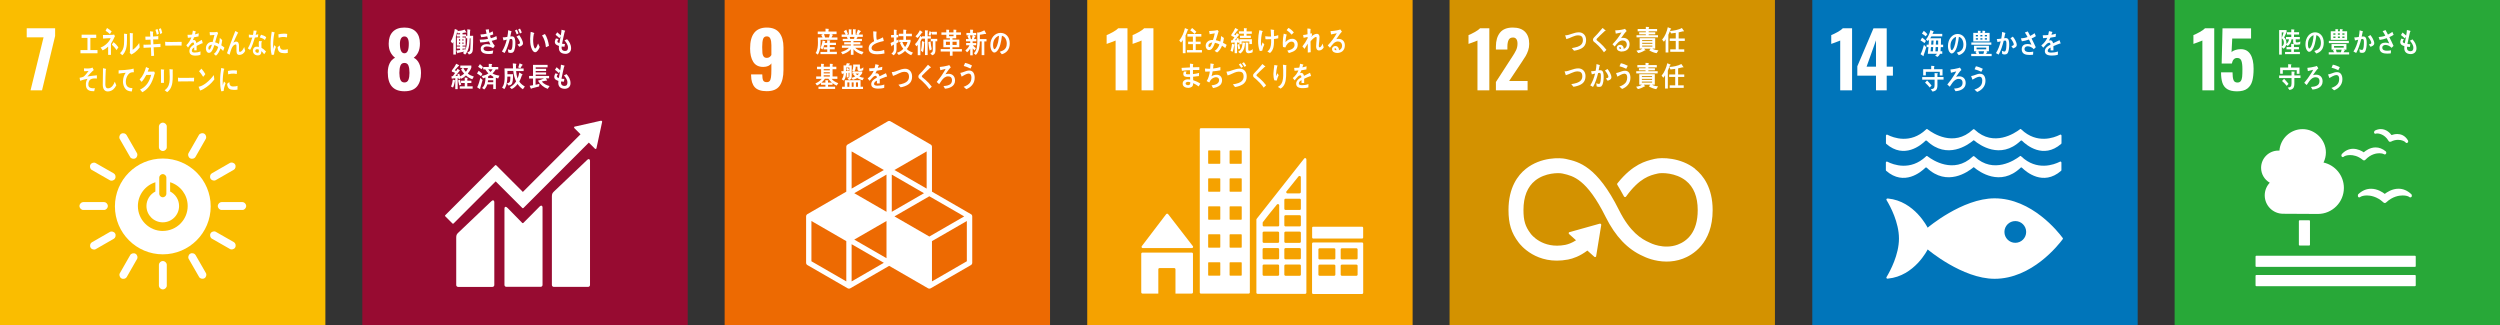 <?xml version="1.0" encoding="UTF-8"?><svg id="_レイヤー_2" xmlns="http://www.w3.org/2000/svg" viewBox="0 0 653.08 85"><rect x="0" y="0" width="653.08" height="85" fill="#333333" stroke="none"/><defs><style>.cls-1{fill:#fabd00;}.cls-1,.cls-2,.cls-3,.cls-4,.cls-5,.cls-6,.cls-7,.cls-8{stroke-width:0px;}.cls-2{fill:#28a838;}.cls-3{fill:#970b31;}.cls-4{fill:#d39200;}.cls-5{fill:#fff;}.cls-6{fill:#f5a200;}.cls-7{fill:#ed6a02;}.cls-8{fill:#0075ba;}</style></defs><g id="image"><rect class="cls-1" width="85" height="85"/><path class="cls-5" d="M11.38,9.75h-4.4v-2.36h7.42v2.02l-3.42,14.19h-3l3.4-13.85Z"/><path class="cls-5" d="M42.53,41.41c-6.91,0-12.51,5.6-12.51,12.51s5.6,12.52,12.51,12.52,12.51-5.6,12.51-12.52-5.6-12.51-12.51-12.51M41.6,46.36c0-.42.42-.88.93-.88s.93.46.93.88v4.3c0,.41-.41.87-.93.87s-.93-.45-.93-.87v-4.3ZM42.53,60.34c-3.59,0-6.51-2.91-6.51-6.51,0-2.92,1.92-5.39,4.57-6.22v2.42c-1.38.7-2.33,2.14-2.33,3.79,0,2.35,1.91,4.26,4.26,4.26s4.26-1.91,4.26-4.26c0-1.66-.95-3.1-2.34-3.8v-2.42c2.66.82,4.59,3.29,4.59,6.22,0,3.6-2.91,6.51-6.51,6.51"/><path class="cls-5" d="M28.17,53.82c0-.57-.5-1.03-.96-1.03h-5.48c-.46,0-.97.46-.97,1.03s.51,1.03.97,1.03h5.48c.46,0,.96-.46.96-1.03"/><path class="cls-5" d="M64.31,53.82c0-.57-.5-1.03-.96-1.03h-5.48c-.46,0-.97.46-.97,1.03s.51,1.03.97,1.03h5.48c.46,0,.96-.46.96-1.03"/><path class="cls-5" d="M42.54,75.6c.57,0,1.03-.5,1.03-.96v-5.48c0-.46-.46-.97-1.03-.97s-1.03.51-1.03.97v5.48c0,.46.46.96,1.03.96"/><path class="cls-5" d="M61.44,64.64c.28-.49.07-1.14-.32-1.37l-4.76-2.72c-.4-.23-1.07-.08-1.35.41-.28.49-.07,1.15.33,1.38l4.76,2.72c.4.23,1.06.08,1.35-.42"/><path class="cls-5" d="M31.72,72.72c.49.28,1.14.07,1.37-.32l2.72-4.76c.23-.4.08-1.07-.41-1.35-.49-.28-1.15-.07-1.38.33l-2.72,4.76c-.23.4-.08,1.06.42,1.35"/><path class="cls-5" d="M53.39,72.7c.49-.28.64-.95.41-1.35l-2.73-4.75c-.23-.4-.88-.61-1.37-.33-.49.28-.64.95-.41,1.35l2.73,4.75c.23.4.88.6,1.37.32"/><path class="cls-5" d="M23.65,64.68c.28.49.95.64,1.35.41l4.75-2.73c.4-.23.61-.88.33-1.37-.28-.49-.95-.64-1.35-.41l-4.75,2.73c-.4.23-.6.88-.32,1.37"/><path class="cls-5" d="M42.54,39.45c.57,0,1.03-.5,1.03-.96v-5.48c0-.46-.46-.97-1.03-.97s-1.03.51-1.03.97v5.48c0,.46.46.96,1.03.96"/><path class="cls-5" d="M30.06,46.68c.28-.49.07-1.14-.32-1.37l-4.76-2.72c-.4-.23-1.07-.08-1.35.41-.28.49-.07,1.15.33,1.38l4.76,2.72c.4.23,1.06.08,1.35-.42"/><path class="cls-5" d="M49.67,41.35c.49.28,1.14.07,1.37-.32l2.72-4.76c.23-.4.08-1.07-.41-1.35-.49-.28-1.15-.07-1.38.33l-2.72,4.76c-.23.4-.08,1.06.42,1.35"/><path class="cls-5" d="M35.37,41.36c.49-.28.64-.95.41-1.35l-2.73-4.75c-.23-.4-.88-.61-1.37-.33-.49.28-.64.95-.41,1.35l2.73,4.75c.23.4.88.6,1.37.32"/><path class="cls-5" d="M54.99,46.66c.28.49.95.64,1.35.41l4.75-2.73c.4-.23.61-.88.33-1.37-.28-.49-.95-.64-1.35-.41l-4.75,2.73c-.4.23-.6.88-.32,1.37"/><path class="cls-5" d="M21.02,13.92v-.84h1.83v-3.18h-1.53v-.84h3.82v.84h-1.53v3.18h1.86v.84h-4.46Z"/><path class="cls-5" d="M28.98,11.46v.88c0,.67,0,1.34,0,2h-.73c0-.73,0-1.46,0-2.18-.38.4-.99.8-1.45,1-.16-.27-.34-.51-.53-.74.91-.29,2.2-1.28,2.64-2.46-.66,0-1.32.08-1.98.12-.01-.32-.02-.62-.04-.94.85,0,1.7,0,2.55-.05.13,0,.25-.02.37-.06l.21.42c-.34.69-.64,1.4-1.06,2.01ZM28.72,8.91c-.36-.35-.74-.62-1.14-.87.13-.24.25-.47.37-.72.42.23.83.53,1.22.88-.15.24-.29.48-.45.7ZM30.44,13.09c-.35-.57-.78-1-1.22-1.42l.42-.65c.46.31.93.83,1.29,1.34l-.5.73Z"/><path class="cls-5" d="M33.18,9.09c-.04,1.68.15,3.25-.67,4.65-.16.27-.35.51-.56.69-.18-.17-.46-.42-.6-.55.9-.79,1.08-1.81,1.08-3.24,0-.6-.01-1.24-.02-1.85l.76.1s.06.02.06.08c0,.05-.03.1-.06.12ZM35.3,13.63c-.3.24-.64.42-.96.61-.15-.14-.32-.26-.45-.43.03-.13.06-.26.06-.4v-1.01c0-1.26-.02-2.54-.04-3.8l.8.13s.06.04.06.1c0,.07-.05.12-.09.14-.01.35,0,.7,0,1.05,0,.99-.01,2.01-.03,2.99.45-.27.96-.75,1.32-1.22.12-.15.23-.32.34-.48.01-.02.02-.04.04-.04.03,0,.03.08.03.1.02.34.06.67.11,1.01-.36.49-.76.91-1.2,1.25Z"/><path class="cls-5" d="M40.13,12.35c.04.74.07,1.47.12,2.22-.25.02-.49.03-.74.07-.03-.75-.06-1.49-.08-2.24-.65.02-1.29.05-1.93.09,0-.28-.01-.56-.02-.83.15.01.29.01.44.02.49.01.98-.03,1.47-.04-.02-.43-.03-.86-.06-1.29-.44,0-.88.03-1.32.05,0-.28-.03-.56-.04-.84.43.01.87,0,1.3-.01-.03-.46-.06-.92-.09-1.38l.78.09s.1.05.09.12c0,.07-.05.12-.1.14,0,.34.02.67.02,1.01.47-.01.92-.05,1.38-.11,0,.29,0,.58,0,.86-.45,0-.89,0-1.34.01.02.42.03.85.06,1.28.62-.02,1.23-.06,1.85-.13,0,.29,0,.57,0,.85-.6,0-1.2.03-1.8.06ZM40.98,9.1c-.1-.45-.24-.87-.38-1.3l.55-.23c.14.4.25.82.34,1.23l-.51.29ZM41.87,8.91c-.11-.46-.22-.91-.37-1.33l.52-.21c.15.42.26.79.35,1.23l-.5.31Z"/><path class="cls-5" d="M47.43,11.91c-.35-.02-.62-.02-.91-.02-.33,0-2.56,0-3.34.03-.01-.3-.03-.68-.04-.91,0-.11.04-.12.08-.11.1.03.3.04.36.05.37.02.77.02,1.2.02.89,0,1.68-.02,2.68-.04-.02.3-.02.68-.03.98Z"/><path class="cls-5" d="M52.91,11.33s-.05-.01-.08-.04c-.38.16-1.12.51-1.47.7v1.16h-.62c0-.11,0-.22,0-.35v-.42c-.42.24-.63.55-.63.89,0,.3.24.46.73.46.52,0,1-.08,1.54-.3l-.02.88c-.46.19-.98.22-1.33.22-1.04,0-1.55-.4-1.55-1.2,0-.39.15-.75.43-1.08.18-.2.45-.42.8-.64-.01-.34-.1-.51-.25-.51-.2,0-.38.09-.55.29-.11.12-.24.28-.41.51-.19.26-.32.44-.39.53-.1-.14-.24-.34-.44-.62.59-.56,1.04-1.24,1.33-2.03-.28.04-.59.07-.93.1-.02-.29-.05-.55-.08-.78.5,0,.9-.02,1.21-.08.06-.22.12-.56.18-1.03l.71.2s.06.05.06.09c0,.05-.03.08-.08.11-.03.13-.08.32-.14.58.24-.04.6-.15.99-.28l-.06.82c-.29.08-.68.15-1.17.23-.07.23-.2.5-.33.75.13-.04.23-.05.3-.05.32,0,.53.26.63.8.42-.27.9-.55,1.43-.83l.24.84c0,.06-.02.09-.06.09Z"/><path class="cls-5" d="M58.3,13.32c-.23-.24-.47-.48-.72-.67-.23.7-.68,1.56-1.17,1.9l-.55-.47c.52-.35.92-1.05,1.15-1.81-.32-.21-.65-.39-1.01-.48-.09.26-.17.53-.28.78-.25.63-.59,1.26-1.16,1.24-.47-.01-.79-.55-.77-1.21.02-.84.53-1.42,1.07-1.58.23-.07.46-.07.69-.05.13-.53.34-1.27.47-1.83l-1.18.08-.08-.82h.06c.39.05,1.59.04,1.93-.09.06.14.14.27.21.4-.18.46-.32.79-.45,1.27-.1.36-.19.72-.31,1.08.36.09.68.22,1,.42.13-.5.19-1.05.22-1.58.21.19.42.37.62.57-.05.47-.12.93-.23,1.37.27.18.55.36.81.6-.11.29-.22.59-.33.88ZM54.43,12.59c0,.2.05.37.21.38.1,0,.17-.04.24-.14.19-.23.38-.83.48-1.15-.39.03-.91.25-.93.91Z"/><path class="cls-5" d="M62.47,14.34c-.75,0-.7-.89-.7-1.59v-.69c0-.2,0-.45-.21-.45-.05,0-.1.01-.15.03-.85.28-1.17,1.75-1.44,2.67-.23-.14-.45-.27-.67-.41.23-.72.49-1.42.76-2.13.3-.79.59-1.58.9-2.36.17-.44.33-.88.51-1.31.21.11.52.27.71.4.02.02.04.04.04.07,0,.06-.05.1-.1.1-.38.74-.72,1.51-1.06,2.27-.03.07-.07.14-.1.21.23-.15.49-.28.75-.28.55,0,.72.47.72,1.1,0,.38,0,.75,0,1.13,0,.19.02.45.22.45.25,0,.46-.19.64-.39.23-.27.34-.55.5-.89.09.35.18.69.26,1.04-.38.71-.9,1.04-1.58,1.04Z"/><path class="cls-5" d="M67.37,9.71c-.28.05-.51.09-.79.11-.3,1-.69,2.3-1.24,3.22-.2-.12-.4-.26-.59-.41.51-.85.88-1.89,1.16-2.82-.27.02-.63,0-.9-.02,0-.25,0-.5,0-.76.1.03.2.04.3.05.25.03.51.05.77.04.1-.42.14-.73.17-1.14.3,0,.57.03.79.04-.03.25-.17.8-.26,1.09.23-.03.46-.1.69-.16-.03.25-.07.5-.1.76ZM69,14.16c-.22-.29-.46-.59-.73-.82,0,.08,0,.16-.01.24-.06.76-.51.93-1.03.89-.18-.01-.36-.06-.54-.14-.34-.17-.67-.58-.63-1.1.06-.75.55-1.09,1.09-1.04.16.01.31.04.47.08,0-.35-.04-.69-.02-1.04,0-.18.03-.33.09-.5.17,0,.34.02.52.02.03,0,.2-.02.2.07,0,.02,0,.02,0,.03-.08.13-.12.29-.12.45-.02.39.02.79.02,1.19.4.22.86.59,1.18.97-.15.24-.3.48-.47.7ZM67.62,12.98c-.12-.08-.26-.1-.4-.11-.22-.02-.49.04-.52.38-.03.34.29.52.52.54.21.02.37-.02.39-.34.01-.16.01-.31.01-.47ZM69.2,10.45c-.39-.39-.87-.52-1.34-.67l.32-.71c.47.16.99.26,1.37.67l-.35.71Z"/><path class="cls-5" d="M29.55,23.39c-.42.34-.93.5-1.42.5-.76,0-1.24-.59-1.28-1.63,0-.14,0-.28,0-.42,0-.39,0-.79.02-1.19.02-.94.03-1.89.04-2.84.17.03.34.07.5.11.07.01.14.02.21.05.04.02.09.05.09.12,0,.06-.04.1-.08.12-.06,1.27-.11,2.56-.11,3.83,0,.65.21,1.04.71,1.04.23,0,.47-.08.68-.21.49-.28.83-.9,1.08-1.53l.39.95c-.19.4-.52.84-.82,1.09Z"/><path class="cls-5" d="M34.88,18.88s-.04,0-.06-.01c-.24,0-.49.02-.72.12-.67.3-1.19,1.25-1.23,2.28-.05,1.51.91,1.73,1.73,1.76-.05.28-.1.57-.17.86-.04,0-.07,0-.11,0-.36-.02-.79-.12-1.12-.31-.63-.35-1.11-1.37-1.07-2.37.03-.88.26-1.55.7-2.2-.62.05-1.23.13-1.84.23,0-.29-.01-.58,0-.87,1.06-.03,2.11-.09,3.17-.27.25-.05.49-.1.74-.18.01.11.08.84.07.9,0,.06-.04.07-.07.07Z"/><path class="cls-5" d="M40.33,19.44c-.09.29-.16.59-.26.88-.36,1.03-.73,1.82-1.37,2.55-.45.52-.97.94-1.52,1.22-.19-.24-.39-.47-.59-.69.3-.15.61-.31.89-.53.34-.28.69-.58.97-.98.48-.67.81-1.43,1.04-2.33l-1.27.02c-.34.66-.75,1.3-1.22,1.8-.17-.2-.34-.41-.53-.6.79-.81,1.35-1.98,1.68-3.27l.72.33s.07.06.07.11c0,.07-.06.11-.1.11-.08.22-.15.45-.25.65.46,0,.92,0,1.37,0,.09,0,.2,0,.29-.04.07.14.14.26.21.4-.04.13-.09.26-.13.38Z"/><path class="cls-5" d="M42.82,18.39v.31c0,.98,0,1.96,0,2.94h-.77c0-.18.01-.37.01-.54v-1.08c0-.64,0-1.28-.03-1.92l.82.09s.06.03.06.07c0,.06-.05.11-.09.14ZM45.11,18.39c0,.44.01.88.01,1.33,0,1.28-.02,2.52-.7,3.57-.21.31-.45.58-.76.78-.2-.17-.42-.36-.64-.5.25-.18.53-.42.72-.7.57-.81.6-1.78.6-2.81,0-.67-.03-1.34-.07-2l.81.09s.1.04.1.1-.05.12-.09.15Z"/><path class="cls-5" d="M50.69,21.27c-.35-.02-.62-.02-.9-.02-.32,0-2.48,0-3.26.03-.01-.29-.03-.66-.04-.88,0-.11.04-.12.08-.11.1.03.3.04.35.05.37.02,1.1.01,1.52.01.88,0,1.28-.02,2.27-.04-.02.29-.02.66-.03.95Z"/><path class="cls-5" d="M53.2,23.23c-.3.18-.61.33-.94.42-.03-.09-.37-.98-.37-.98,0-.03.03-.03.04-.03.07,0,.15-.02.23-.04.59-.16,1.17-.51,1.7-.92.72-.56,1.39-1.26,1.99-2.07.04.38.1.77.14,1.15-.83,1.09-1.77,1.87-2.8,2.47ZM53.07,20.07c-.32-.54-.67-1.03-1.07-1.46.21-.22.41-.45.61-.68.38.41.73.89,1.03,1.43-.17.27-.37.48-.57.71Z"/><path class="cls-5" d="M58.42,23.77c-.21.02-.41.05-.62.08-.26-.91-.3-1.9-.3-2.87,0-1.08.13-2.17.3-3.23l.5.13c.07.02.17.03.24.07.04.01.06.04.06.1s-.05.1-.09.1c-.23,1.06-.33,2.25-.33,3.35,0,.27.01.54.01.82.1-.34.2-.69.31-1.04.14.15.29.3.43.44-.25.68-.43,1.28-.51,2.05ZM62.04,23.41c-.31.08-.72.08-1.04.06-.81-.03-1.57-.17-1.67-1.56.19-.16.38-.33.58-.48,0,.78.33,1.14.86,1.16.42.01.88-.01,1.28-.17,0,.33,0,.66-.01.99ZM61.84,19.33c-.44-.1-.87-.13-1.32-.09-.31.03-.61.1-.91.18-.02-.27-.04-.61-.07-.88.43-.13.86-.13,1.29-.17.36-.03.72,0,1.08.06-.02.3-.04.61-.06.91Z"/><path class="cls-5" d="M71.58,14.27c-.2.02-.4.05-.6.08-.25-.91-.29-1.89-.29-2.86,0-1.08.12-2.16.29-3.22l.48.13c.07.02.17.03.24.07.03.01.06.04.06.1s-.05.1-.09.1c-.22,1.05-.32,2.24-.32,3.34,0,.27.01.54.01.81.1-.34.19-.69.3-1.03.14.15.28.3.41.44-.24.67-.42,1.28-.49,2.04ZM75.16,13.83c-.31.08-.7.07-1.01.06-.79-.03-1.53-.17-1.63-1.55.19-.16.37-.33.57-.48,0,.78.32,1.13.84,1.15.41.01.86-.02,1.25-.17,0,.33,0,.65-.01.99ZM74.96,9.76c-.43-.1-.85-.13-1.28-.09-.3.03-.59.1-.89.18-.02-.27-.04-.61-.07-.88.41-.13.83-.13,1.26-.17.35-.03.7,0,1.05.06-.02.3-.04.6-.06.91Z"/><path class="cls-5" d="M23.57,20.79c-.34.25-.57.94-.47,1.52.12.69.88.76,1.29.75.13,0,.26-.01.4-.03-.06.27-.12.53-.18.79h-.12c-.79.02-1.92-.11-2.04-1.42-.08-.8.12-1.43.43-1.82-.66.12-1.31.29-1.94.53-.04-.27-.1-.53-.15-.79.34-.09.71-.12,1.03-.29.33-.17,1.05-1.13,1.32-1.49-.39.04-.79.07-1.17.06,0-.25,0-.5-.03-.74.58.04,1.19.07,1.77-.05.16-.03.3-.11.44-.18.12.22.23.45.34.67-.57.45-1.14,1.12-1.66,1.68.82-.13,1.65-.23,2.48-.31,0,.28,0,.57,0,.85-.49-.05-1.27-.07-1.71.25Z"/><rect class="cls-3" x="94.65" width="85" height="85"/><path class="cls-5" d="M101.3,18.92c0-.91.16-1.69.48-2.36.32-.67.79-1.16,1.42-1.48-.49-.36-.89-.84-1.2-1.45-.31-.61-.46-1.34-.46-2.21,0-1.33.35-2.37,1.06-3.11.71-.74,1.72-1.11,3.04-1.11s2.33.37,3.02,1.1c.69.73,1.04,1.75,1.04,3.06,0,.91-.15,1.67-.44,2.28-.29.61-.69,1.09-1.18,1.44.63.32,1.1.83,1.42,1.52.32.69.48,1.51.48,2.46,0,1.51-.35,2.68-1.04,3.52-.69.84-1.79,1.26-3.3,1.26-2.89,0-4.34-1.64-4.34-4.92ZM106.7,20.83c.18-.47.27-1.07.27-1.79,0-.8-.09-1.43-.27-1.9-.18-.47-.53-.7-1.05-.7s-.87.24-1.05.71c-.18.47-.27,1.1-.27,1.89,0,.72.09,1.32.27,1.79.18.47.53.71,1.05.71s.87-.24,1.05-.71ZM106.79,11.42c0-.59-.09-1.05-.28-1.39-.19-.34-.47-.51-.86-.51s-.68.17-.88.51c-.2.34-.3.8-.3,1.39,0,1.67.39,2.5,1.18,2.5s1.14-.83,1.14-2.5Z"/><path class="cls-5" d="M153.35,41.81l-8.68,8.26c-.33.33-.5.57-.5,1.24v23.14c0,.27.22.49.5.49h8.97c.27,0,.49-.22.49-.49v-32.43c0-.27-.21-.77-.78-.21"/><path class="cls-5" d="M128.35,52.57l-8.68,8.26c-.33.33-.49.57-.49,1.24v12.39c0,.27.22.49.49.49h8.97c.27,0,.49-.22.49-.49v-21.67c0-.27-.22-.77-.78-.21"/><path class="cls-5" d="M157.3,31.8c0-.07-.02-.14-.07-.19-.05-.04-.1-.07-.16-.07h-.05s-.07,0-.07,0l-6.65,1.5h-.12s-.09.05-.13.08c-.1.1-.1.26,0,.36l.08.08,1.52,1.52-15.06,15.06-6.96-6.96c-.08-.08-.2-.08-.28,0l-1.89,1.89s0,0,0,0l-11.15,11.15c-.08.08-.08.21,0,.28l1.89,1.89c.08.08.2.08.28,0l11.01-11.01,5.05,5.05s0,.02.02.02l1.89,1.89c.08.08.2.08.28,0l17.09-17.09,1.59,1.59c.1.1.26.1.35,0,.05-.05.07-.1.07-.16v-.02s1.46-6.78,1.46-6.78v-.07Z"/><path class="cls-5" d="M140.9,54.02l-4.2,4.23c-.08.07-.2.06-.27-.01l-3.8-3.88c-.7-.69-.85-.13-.85.14v19.94c0,.27.22.49.49.49h8.97c.27,0,.49-.22.49-.49v-20.27c0-.27-.22-.77-.83-.16"/><path class="cls-5" d="M123.54,12.8c-.05.87-.3,1.25-1.05,1.44l-.41-.6c.52-.1.72-.24.77-.89.07-.91.07-1.84.07-2.76h-.21c-.03.85-.08,1.7-.29,2.51-.16.61-.48,1.36-.91,1.77l-.57-.42c.11-.12.24-.24.34-.38-.54.12-1.09.23-1.63.35,0,.06-.04.11-.09.11-.05,0-.09-.05-.11-.1l-.26-.64c.34-.04.67-.09,1-.13v-.36h-.86v-.54h.86v-.25h-.84v-2.12h.84v-.24h-.85v-.58h.85v-.3c-.21.01-.41.03-.62.05l-.17-.32c-.07.28-.14.57-.22.86-.01.05-.09.27-.09.31v4.68h-.67v-3.28c-.08.14-.16.27-.26.39l-.41-.6c.56-.77.91-2.21,1.06-3.19l.74.27s.06.05.06.09c0,.06-.08.09-.12.09l-.02.11c.48-.05,1.48-.18,1.9-.41l.47.72c0,.06-.04.08-.09.08-.04,0-.08-.01-.11-.04-.27.06-.54.09-.81.14v.36h.93v.37h.32v-1.7l.7.09s.12.04.12.1c0,.06-.04.1-.09.12-.01.46-.03.93-.05,1.39.28,0,.56-.01.84-.01,0,1.15,0,2.3-.07,3.46ZM120.21,10.24h-.31v.39h.31v-.39ZM120.21,11.1h-.31v.36h.31v-.36ZM121.07,10.24h-.28v.39h.28v-.39ZM121.08,11.1h-.29v.36h.29v-.36ZM121.74,9.99v-.44h-.93v.24h.82v2.12h-.82v.25h.8v.53h-.8v.3c.25-.04.49-.09.74-.13l-.04.25c.47-.89.52-2.09.54-3.11h-.32Z"/><path class="cls-5" d="M128.45,10.67c.21.48.48.92.81,1.3-.14.21-.29.41-.44.61-.54-.3-1.09-.44-1.69-.44-.25,0-.82.12-.82.53,0,.64.86.69,1.25.69.46,0,.85-.09,1.29-.17-.06.28-.11.55-.16.83-.31.05-.61.09-.92.09-.79,0-2.19-.1-2.19-1.36,0-.91.89-1.22,1.53-1.22.38,0,.64.06,1,.13-.12-.28-.26-.55-.37-.84-.72.15-1.54.25-2.27.28l-.16-.73c.72-.01,1.45-.04,2.17-.22-.08-.22-.14-.44-.21-.66-.52.12-1.05.2-1.58.23-.07-.23-.13-.47-.19-.71.53-.03,1.07-.07,1.6-.2-.09-.35-.17-.71-.23-1.07.26-.02.51-.05.77-.07h.03s.1.02.1.09c0,.04-.03.09-.06.12.03.24.07.48.12.72.3-.09.59-.24.87-.42.05.27.11.54.16.82-.29.11-.58.21-.87.31.07.23.15.46.24.68.5-.12.99-.33,1.46-.55.06.28.09.55.14.82-.44.18-.9.3-1.35.4Z"/><path class="cls-5" d="M134.08,13.6c-.19.2-.45.23-.7.23-.21,0-.42-.06-.61-.15-.03-.28-.04-.55-.07-.82.21.13.45.2.69.2.51,0,.5-1.64.5-2.06,0-.3,0-.83-.35-.83-.12,0-.25.03-.37.06-.25,1.06-.78,2.75-1.34,3.62-.24-.13-.47-.28-.71-.39.58-.9,1-2.03,1.26-3.11-.29.06-.58.13-.86.21-.02-.08-.18-.78-.18-.78,0-.04.04-.04.06-.04.06,0,.11.02.16.02.32,0,.65-.07.97-.13.12-.57.19-1.15.22-1.74.19.04.37.1.55.16.08.03.18.05.26.09.03.02.08.04.08.09,0,.04-.04.07-.07.08-.07.41-.16.82-.26,1.23.13-.02.25-.04.37-.04.43,0,.68.13.82.62.1.33.13.76.13,1.11,0,.66-.09,1.92-.54,2.38ZM134.99,9c-.14-.37-.29-.71-.47-1.04l.5-.24c.17.32.31.66.44,1.01l-.47.27ZM135.63,12.22c-.14-.21-.29-.41-.44-.61.18-.04.64-.15.64-.42,0-.47-.61-1.31-.9-1.63.24-.12.47-.25.7-.39.37.47.99,1.52.99,2.17,0,.55-.63.75-.99.88ZM135.83,8.75c-.13-.36-.29-.71-.47-1.03l.48-.26c.18.33.34.66.47,1.03l-.48.27Z"/><path class="cls-5" d="M139.86,13.65c-.18.01-.36-.06-.5-.19-.56-.53-.78-1.57-.84-2.37-.05-.67-.03-1.34.04-2.01.02-.26.04-.51.07-.76.2.04.73.19.9.29.03.01.05.04.05.08,0,.08-.07.13-.12.15-.11.38-.16,1.07-.18,1.48-.02.31,0,.61.03.93.02.32.08.67.19.96.05.14.16.46.31.45.3-.02.63-1,.75-1.3l.43.91c-.16.5-.65,1.34-1.14,1.37ZM142.61,12.34c-.12-1.17-.39-2.14-1.01-3.09.26-.12.5-.26.76-.37.55.81.92,2.09,1.05,3.1-.27.14-.54.25-.81.37Z"/><path class="cls-5" d="M147.72,14.06c-.87,0-1.72-.36-1.73-1.54,0-.17.02-.35.03-.52-.46-.16-1.07-.36-1.08-1.04,0-.29.16-.68.28-.93.24.05.47.12.7.17-.11.15-.31.43-.31.64,0,.26.36.36.53.41.1-.58.21-1.15.31-1.72-.11.14-.22.28-.32.42-.32-.31-.66-.59-1-.86.14-.22.28-.44.43-.66.33.25.64.52.93.8.1-.47.18-.97.2-1.46.2.04.41.1.61.15.08.01.17.04.25.07.04.01.09.04.09.09,0,.08-.08.15-.12.19-.04.16-.08.34-.12.5-.08.34-.15.69-.23,1.03-.12.54-.24,1.09-.34,1.63.25.04.51.04.75.07l-.11.71c-.24,0-.49-.02-.74-.06-.02.11-.02.21-.02.32,0,.61.43.86.91.85.53,0,.77-.33.76-.93,0-.7-.51-1.37-.92-1.83.24-.09.47-.21.68-.33.6.66,1.04,1.36,1.05,2.37.01.98-.7,1.47-1.48,1.48Z"/><path class="cls-5" d="M118.85,21.16c-.11.53-.25,1.27-.51,1.71l-.52-.27c.24-.53.41-1.23.47-1.83l.56.21s.07.05.07.1c0,.04-.04.07-.07.08ZM123.38,20.7c-.6-.21-1.17-.53-1.66-.98-.38.37-.76.64-1.22.85l-.26-.39.07.32c-.15.09-.32.15-.49.21-.03-.12-.07-.26-.1-.38l-.16.03v2.93h-.63v-2.86c-.31.04-.61.09-.92.12l-.07-.63c.12-.02.25,0,.37-.04.21-.26.4-.55.58-.83-.28-.14-.55-.26-.85-.33v-.32c.45-.52.82-1.11,1.14-1.75.22.09.43.21.64.33.05.03.14.07.14.15,0,.07-.1.09-.15.09-.33.38-.65.76-1,1.11.13.07.25.15.37.23.12-.19.23-.39.34-.59.1.06.64.4.64.51,0,.08-.09.09-.14.08-.35.44-.69.88-1.05,1.31.21-.02.41-.05.62-.07-.04-.12-.08-.26-.12-.37.17-.07.33-.14.5-.21.08.24.15.48.22.72.34-.16.79-.43,1.07-.71-.3-.33-.59-.66-.82-1.06l.41-.42h-.6v-.63h2.88v.55c-.18.55-.57,1.13-.92,1.54.38.36,1.09.63,1.57.8-.14.22-.26.45-.39.68ZM119.97,22.33c-.13-.43-.23-.88-.32-1.33l.52-.21c.08.45.17.88.31,1.31l-.51.23ZM120.1,23.16v-.61h1.31v-.87h-.97v-.61h.96v-.82c.17.02.34.04.5.06.07,0,.15,0,.22.03.03,0,.06.03.06.07,0,.06-.06.1-.1.12v.55h1.06v.61h-1.06v.87h1.39v.61h-3.39ZM121.05,17.78c.17.36.4.69.65.98.22-.26.44-.64.56-.98h-1.22Z"/><path class="cls-5" d="M125.65,19.91c-.34-.26-.68-.51-1.04-.72l.44-.7c.26.15.76.59.97.83l-.37.59ZM125.43,23.11s.03.07.03.11c0,.04-.03.06-.06.06-.06,0-.66-.42-.75-.48.35-.62.66-1.74.83-2.46l.59.55c-.2.74-.41,1.48-.64,2.21ZM125.8,18.09c-.29-.23-.59-.45-.9-.64l.48-.7c.2.16.66.57.8.77l-.38.56ZM130.15,20.51c-.21-.06-.42-.12-.62-.21v2.97h-.68v-1.22h-1.55c-.2.54-.4.98-.82,1.33l-.54-.41c.76-.64.88-1.71.88-2.73-.21.09-.42.17-.64.23l-.34-.61c.58-.13,1.24-.31,1.75-.68-.31-.31-.58-.66-.82-1.05h-.54v-.63h1.45v-.83l.77.05s.12.05.12.12c0,.07-.07.11-.12.12v.54h1.71v.63h-.66c-.22.41-.52.75-.83,1.06.44.31,1.29.51,1.8.58l-.34.74ZM128.85,20.97h-1.36c-.01.17-.03.34-.06.51h1.42v-.51ZM128.85,20.05c-.24-.15-.49-.3-.72-.47-.2.13-.4.24-.61.35,0,.16,0,.31,0,.47h1.34v-.35ZM127.56,18.12c.17.26.36.5.58.67.21-.18.39-.42.53-.67h-1.11Z"/><path class="cls-5" d="M136.58,23.31c-.58-.38-.95-.77-1.38-1.37-.41.57-.92,1.05-1.52,1.32l-.51-.49c.67-.35,1.23-.78,1.65-1.51-.42-.84-.62-1.77-.74-2.73h-1.52v.04c0,.27,0,.54,0,.82h1.47c-.01.56-.01,1.12-.08,1.67-.12.91-.41,1.2-1.17,1.27l-.34-.59c.75-.09.85-.39.87-1.23v-.5s-.77,0-.77,0c0,1.05-.16,2.49-.8,3.27l-.59-.42c.64-.74.69-1.98.69-2.98,0-.67-.04-1.34-.05-2.01h2.23c-.04-.44-.05-.88-.06-1.32l.82.1s.13.03.13.11c0,.07-.07.13-.12.16,0,.18,0,.35,0,.53,0,.14,0,.29,0,.43h2v.69h-1.96c.05.67.17,1.32.38,1.95.21-.47.35-1.08.44-1.6l.78.49s.08.08.08.13c0,.08-.13.11-.17.12-.19.57-.39,1.14-.68,1.65.37.58.92.97,1.45,1.29l-.52.73ZM136.39,17.08c-.15.25-.29.5-.45.74l-.57-.2c.14-.35.26-.71.35-1.08l.72.3s.1.06.1.13c0,.07-.1.11-.15.12Z"/><path class="cls-5" d="M143.07,23.21c-1.02-.36-1.92-1.08-2.53-2.14.53-.17,1.06-.33,1.58-.57h-2.21v1.65l1.01-.26-.08.69c-.66.17-1.33.34-1.99.52-.02.05-.06.11-.11.11-.02,0-.05-.02-.06-.05l-.32-.75c.29-.05.59-.08.88-.15v-1.74h-1.02v-.68h1.02v-2.9h3.81v.65h-3.11v.38h2.72v.58h-2.72v.37h2.72v.56h-2.72v.36h3.5v.63h-.85l.34.52c0,.06-.05.1-.09.1-.04,0-.08-.02-.12-.04-.38.09-.78.17-1.16.23.37.63,1.4,1.05,2.01,1.2l-.46.69Z"/><path class="cls-5" d="M147.57,23.2c-.87,0-1.72-.36-1.73-1.54,0-.18.02-.35.03-.53-.46-.16-1.07-.36-1.08-1.04,0-.29.16-.68.28-.93.24.05.47.12.7.17-.11.15-.31.43-.31.64,0,.25.36.36.53.41.1-.58.21-1.15.31-1.72-.11.14-.22.28-.32.42-.32-.31-.65-.59-1-.86.14-.22.28-.44.43-.66.33.25.64.52.93.8.1-.47.18-.97.2-1.46.2.04.41.09.61.15.08.02.17.04.25.07.04.01.09.04.09.09,0,.08-.08.15-.12.19-.04.16-.08.34-.12.5-.08.34-.15.69-.23,1.03-.12.54-.24,1.09-.34,1.63.25.04.51.04.75.07l-.11.71c-.24,0-.49-.02-.74-.06-.02.11-.02.21-.02.32,0,.61.43.86.91.85.53,0,.77-.33.76-.93,0-.7-.51-1.37-.92-1.83.24-.09.47-.21.68-.34.6.66,1.04,1.36,1.05,2.37.01.98-.7,1.46-1.48,1.48Z"/><rect class="cls-7" x="189.3" width="85" height="85"/><path class="cls-5" d="M197.18,22.79c-.63-.69-.96-1.72-.97-3.11v-.24h2.92c0,.73.08,1.25.23,1.56.15.31.47.46.95.46.33,0,.58-.1.75-.3.17-.2.28-.53.35-.99.07-.46.1-1.12.1-1.99v-1.64c-.17.29-.45.52-.82.69-.37.17-.81.25-1.3.25-1.2,0-2.07-.44-2.62-1.32-.55-.88-.82-2.05-.82-3.5,0-3.64,1.45-5.46,4.36-5.46,1.49,0,2.59.46,3.3,1.38.71.92,1.06,2.19,1.06,3.8v5.9c0,1.75-.32,3.11-.97,4.08-.65.97-1.78,1.46-3.41,1.46-1.44,0-2.48-.34-3.11-1.03ZM201.51,14.38v-2.58c0-.71-.09-1.27-.26-1.68-.17-.41-.49-.62-.94-.62-.48,0-.8.22-.96.67-.16.45-.24,1.16-.24,2.13,0,.69.02,1.22.06,1.59.04.37.15.66.33.89.18.23.46.34.83.34.49,0,.89-.25,1.18-.74Z"/><path class="cls-5" d="M253.61,55.93l-10.15-5.86v-11.72c0-.25-.13-.48-.35-.6l-10.49-6.06c-.21-.12-.48-.12-.69,0l-10.5,6.06c-.21.12-.35.35-.35.6v11.72l-10.15,5.86c-.21.12-.35.35-.35.6v12.12c0,.25.13.48.35.6l10.5,6.06c.11.06.23.09.35.09s.24-.03.35-.09l10.15-5.86,10.15,5.86c.11.06.23.09.35.09s.24-.03.35-.09l10.5-6.06c.21-.12.35-.35.35-.6v-12.12c0-.25-.13-.48-.35-.6ZM231.58,67.45l-8.42-4.86,8.42-4.86v9.72ZM241.38,50.47l-8.42,4.86v-9.72l8.42,4.86ZM231.58,55.33l-8.42-4.86,8.42-4.86v9.72ZM233.66,56.53l9.11-5.26,9.11,5.26-9.11,5.26-9.11-5.26ZM242.07,49.27l-8.42-4.86,8.42-4.86v9.72ZM230.89,44.41l-8.42,4.86v-9.72l8.42,4.86ZM221.08,73.51l-9.11-5.26v-10.52l9.11,5.26v10.52ZM222.47,73.51v-9.72l8.42,4.86-8.42,4.86ZM252.57,68.25l-9.11,5.26v-10.52l9.11-5.26v10.52Z"/><path class="cls-5" d="M214.36,10.4c0,.19.01.38.01.57,0,.75-.07,1.57-.28,2.28-.09.3-.26.78-.44,1.02l-.58-.42c.51-.72.6-1.81.6-2.71,0-.45-.01-.91-.03-1.36h1.23c-.11-.22-.22-.45-.34-.66l.46-.21h-1.37v-.67h2.03v-.75l.75.05c.06,0,.12,0,.12.09,0,.05-.06.1-.09.11v.5h2.11v.67h-1.42l.41.16s.06.03.06.07-.05.07-.08.07c-.09.19-.18.38-.29.57h1.54v.61h-4.39ZM214.33,14.15v-.59h1.77v-.65h-.94v-.57h.94v-.55h-.79c-.12.38-.26.79-.46,1.12l-.52-.35c.29-.59.47-1.3.55-1.98l.66.18s.07.03.07.08c0,.06-.05.08-.09.09-.03.09-.05.18-.08.27h.64v-.69l.76.06s.06.05.06.09c0,.07-.08.12-.13.13v.37h1.61v.6h-1.61v.55h1.29v.58h-1.29v.64h1.84v.61h-4.3ZM215.27,8.92c.09.24.22.67.29.92-.09.04-.23.07-.32-.05h1.32c.08-.29.15-.58.21-.87h-1.5Z"/><path class="cls-5" d="M225.18,14.23c-.78-.21-1.66-.67-2.22-1.36v1.44h-.69v-1.45c-.52.66-1.44,1.1-2.16,1.34l-.41-.61c.64-.18,1.59-.53,2.04-1.1h-1.8v-.6h2.33v-.29h-1.74v-.55h1.74v-.32h-2.12v-.58h1.29c-.07-.17-.13-.34-.21-.51h-1.36v-.61h1.06c-.16-.3-.32-.59-.52-.86l.67-.41c.15.36.29.72.43,1.09l-.35.18h.57v-1.39l.7.07s.07.02.07.07-.06.09-.09.11v1.14h.42v-1.4l.71.06s.07.04.07.08c0,.05-.06.09-.09.1v1.15h.52l-.31-.17c.14-.36.28-.72.39-1.1l.71.34s.08.05.08.11c0,.08-.11.09-.15.09-.16.25-.31.49-.47.73h1.1v.62h-1.35c-.1.17-.2.34-.3.51h1.43v.58h-2.21v.32h1.79v.55h-1.79v.29h2.35v.6h-1.87c.41.55,1.55.93,2.15,1.09l-.41.66ZM221.99,9.64l.09.51h1.02c.04-.17.08-.34.12-.51h-1.23Z"/><path class="cls-5" d="M229.19,14.18c-.88,0-2.27-.14-2.27-1.53,0-1.01.73-1.53,1.43-1.88-.21-.84-.23-1.71-.24-2.58.18.01.37.03.56.04.09,0,.18.01.27.03.03,0,.07.02.07.07,0,.03-.02.06-.04.08-.03.22-.04.45-.04.67,0,.27,0,1.12.12,1.3.01.01.04.02.06.02.23,0,1.3-.49,1.54-.65.09.31.15.64.23.96-.76.18-3.2.65-3.2,1.85,0,.68.91.81,1.33.81.69,0,1.31-.07,1.96-.33.04.31.07.62.09.93-.61.13-1.24.2-1.85.2Z"/><path class="cls-5" d="M234.2,11.31v1.57c0,.7-.25,1.25-.79,1.57l-.54-.5c.43-.23.65-.61.65-1.17v-1.17c-.17.12-.35.21-.52.34,0,.06-.03.15-.09.15-.04,0-.05-.04-.06-.07l-.21-.8c.3-.13.59-.26.88-.41v-1.04h-.74v-.64h.73v-1.41l.71.09s.07.03.07.06c0,.05-.06.1-.09.13v1.12h.45v.64h-.46v.82l.53-.27v.69c-.17.1-.35.19-.52.29ZM238.03,14.42c-.59-.23-1.15-.63-1.6-1.11-.48.46-1.05.85-1.65,1.04l-.49-.55c.59-.17,1.22-.54,1.67-1.03-.35-.45-.64-.97-.85-1.52l.27-.25h-.48v-.61h1.09v-.93h-1.2v-.65h1.18v-1.08l.74.07c.06,0,.1.03.1.11,0,.06-.08.1-.12.12v.78h1.52v.66h-1.54v.93h1.2v.44s-.08.27-.09.31c-.2.62-.49,1.2-.89,1.66.38.45,1.09.75,1.6.93l-.46.68ZM235.73,10.98c.16.48.4.93.71,1.31.25-.36.51-.86.62-1.31h-1.32Z"/><path class="cls-5" d="M242.33,10.09v4.3h-.69v-4.29h-.77v-.09c-.14.28-.28.55-.44.82v3.59h-.69v-2.69c-.11.13-.23.26-.36.37l-.35-.58c.6-.55,1.07-1.36,1.39-2.16l.45.4v-.28h.76v-1.58l.71.07s.11.02.11.09c0,.07-.07.13-.12.14v1.28h.85v.61h-.85ZM240.82,8.56c-.35.5-.72,1-1.17,1.37l-.5-.46c.48-.42.86-.95,1.14-1.57l.64.44s.06.05.06.1c0,.09-.11.13-.17.12ZM241.45,11.13c-.04.63-.15,1.99-.34,2.54l-.53-.47c.2-.8.25-1.66.27-2.48l.64.24s.04.04.04.07c0,.04-.06.09-.08.1ZM242.86,13.21c-.19-.66-.29-1.52-.35-2.22l.58-.17c.06.69.15,1.39.33,2.06l-.56.33ZM243.42,9.03v-.54s-.05.06-.08.06c-.09.26-.19.53-.29.79l-.45-.2c.09-.33.14-.67.22-1.01l.58.28.02.03v-.13h1.32v.71h-1.32ZM244.37,10.78v2.33c0,.74-.25,1.16-.87,1.34l-.46-.57c.42-.12.64-.31.64-.85v-2.25h-.53v-.63h1.69v.63h-.48Z"/><path class="cls-5" d="M248.84,13.46v1.1h-.69v-1.1h-2.41v-.65h2.41v-.47h-1.71v-2h1.71v-.35h-.93v-.89h-1.29v-.64h1.27v-.72l.72.05s.08.03.08.07-.06.1-.09.12v.48h1.17v-.72l.72.05s.08.03.08.07-.06.1-.09.12v.48h1.24v.64h-1.24v.89h-.98v.35h1.79v2h-1.79v.47h2.47v.65h-2.46ZM248.15,10.9h-1.04v.84h1.04v-.84ZM249.09,9.06h-1.17v.4h1.17v-.4ZM249.91,10.9h-1.08v.84h1.08v-.84Z"/><path class="cls-5" d="M254.09,10.81v.44s.94,0,.94,0v.58h-.86c.2.32.5.55.77.76l-.34.55c-.18-.13-.35-.3-.5-.5v1.81h-.65v-1.73c-.22.35-.52.72-.82.95l-.45-.51c.42-.34.84-.78,1.08-1.34h-.87v-.58h1.06v-.44h-1.1v-.59h.71c-.1-.28-.21-.56-.33-.83l.43-.16h-.7v-.62h.97v-.86l.72.04s.1.03.1.09c0,.07-.05.11-.1.13v.6h.87v.62h-.68l.43.24s.06.06.06.08c0,.08-.09.11-.14.11-.08.19-.18.38-.27.56h.64v.59h-.96ZM253.39,9.23c.07.27.23.89.28,1.17-.12.06-.32-.23-.44-.18h.64c.08-.32.15-.66.21-.99h-.69ZM257.14,10.82v3.58h-.7v-3.58h-.47c0,1.22-.2,2.78-1.05,3.54l-.51-.44c.86-.81.9-2.18.9-3.4,0-.68-.02-1.37-.03-2.05l.41.03c.07,0,.24-.05.41-.12.29-.1.86-.35,1.05-.46l.47.86c0,.07-.05.11-.11.11-.04,0-.08-.01-.12-.05-.47.11-.95.18-1.42.24v1.13h1.74v.61h-.57Z"/><path class="cls-5" d="M261.71,14.18c-.19-.22-.36-.45-.54-.66.95-.29,1.83-.7,1.83-2.13,0-.97-.47-1.85-1.26-2.05-.16,1.3-.48,3.38-1.43,4.15-.18.14-.35.24-.56.24-.25,0-.49-.21-.65-.44-.28-.41-.39-1.02-.39-1.55,0-1.85,1.22-3.15,2.66-3.15,1.33,0,2.41.99,2.41,2.74,0,1.64-.88,2.5-2.08,2.85ZM259.59,10.7c-.11.32-.17.68-.17,1.03,0,.31.05,1.11.39,1.11.12,0,.22-.14.29-.24.57-.72.81-2.27.87-3.26-.54.12-1.16.72-1.39,1.36Z"/><path class="cls-5" d="M218.54,22.36c-.37-.15-.72-.37-1.05-.64v.44h-1.18v.48h1.85v.59h-4.35v-.59h1.82v-.48h-1.15v-.49c-.33.27-.69.5-1.06.67l-.41-.55c.6-.26,1.2-.62,1.64-1.18h-1.44v-.64h1.29v-1.9h-1.07v-.63h1.06v-.78l.71.04s.07.03.07.08-.06.09-.09.11v.55h1.6v-.78l.72.04s.08.03.08.08-.06.09-.09.11v.55h.99v.63h-.99v1.9h1.26v.64h-1.48c.34.52,1.18.91,1.71,1.12l-.44.64ZM216.41,20.57h-.92c-.24.39-.56.71-.89,1h1.02v-.64l.69.05s.08.02.08.07c0,.06-.05.1-.09.12v.4h1.01c-.34-.28-.66-.61-.9-1ZM216.78,18.06h-1.6v.31h1.6v-.31ZM216.78,18.88h-1.6v.3h1.6v-.3ZM216.78,19.67h-1.6v.32h1.6v-.32Z"/><path class="cls-5" d="M225.35,20.98c-.5-.12-.95-.29-1.4-.6-.36.22-.75.37-1.15.47l-.35-.48c-.11.33-.39.46-.67.54l-.4-.43c.35-.1.52-.21.52-.67v-.8l-.21.02v1.18h-.51v-1.12h-.16c-.02.71-.14,1.47-.6,1.97l-.54-.34c.33-.42.51-.98.51-1.54-.1.02-.2.05-.3.07-.01.05-.05.1-.1.1-.04,0-.06-.06-.08-.1l-.16-.65c.21,0,.42,0,.62-.02,0-.5-.01-1-.01-1.5h.65c.08-.19.14-.39.2-.58l.77.09s.07.04.07.09c0,.1-.11.13-.17.14-.08.09-.15.17-.23.26h.84v2.6c0,.23,0,.45-.07.66.34-.08.66-.2.97-.38-.2-.17-.38-.36-.55-.57.08-.07.17-.12.26-.18h-.44v-.53h.45l-.52-.24c.23-.33.29-.66.29-1.08,0-.17,0-.34-.01-.51h1.77c0,.28-.01.57-.01.85,0,.18.04.25.2.25.22,0,.52-.21.71-.35l-.05.75c-.25.12-.52.2-.79.2-.47,0-.72-.05-.72-.65,0-.16,0-.33,0-.49h-.44c-.01.47-.08.94-.39,1.26h2.09v.42c-.17.33-.47.66-.76.87.35.21.81.31,1.2.37l-.35.63ZM219.98,23.25v-.59h.71v-1.71h4.12v1.71h.64v.59h-5.47ZM221.89,17.64h-.85v.35c.15-.1.3-.2.45-.3.12.18.23.36.34.54l-.36.31.42-.03v-.87ZM221.04,18v.56l.41-.03c-.13-.18-.26-.37-.41-.53ZM221.88,21.52h-.52v1.15h.52v-1.15ZM222.99,21.52h-.5v1.15h.5v-1.15ZM223.52,19.23c.14.14.28.3.44.41.16-.12.3-.25.42-.41h-.86ZM224.14,21.52h-.54v1.15h.54v-1.15Z"/><path class="cls-5" d="M231.64,20.05s-.06-.01-.09-.04c-.45.15-1.32.5-1.73.68v1.12h-.74c0-.11,0-.22,0-.34v-.41c-.5.23-.75.53-.75.87,0,.29.29.45.86.45.62,0,1.18-.08,1.82-.29l-.03.85c-.55.18-1.15.21-1.56.21-1.22,0-1.83-.39-1.83-1.17,0-.38.17-.73.51-1.05.21-.2.53-.41.95-.63-.01-.33-.11-.5-.29-.5-.23,0-.44.09-.64.28-.12.12-.29.27-.48.5-.23.25-.37.43-.46.52-.11-.13-.29-.33-.52-.6.7-.55,1.22-1.21,1.57-1.98-.33.04-.7.07-1.1.09-.02-.28-.06-.53-.1-.76.59,0,1.07-.02,1.43-.07.08-.21.14-.55.21-1.01l.84.19c.05.02.08.04.08.09s-.03.08-.1.11c-.03.12-.09.31-.17.56.29-.04.71-.15,1.17-.27l-.07.8c-.34.07-.8.15-1.38.22-.09.22-.23.49-.39.73.15-.05.27-.05.36-.05.38,0,.63.25.74.78.5-.26,1.07-.53,1.69-.81l.29.82c0,.06-.02.09-.08.09Z"/><path class="cls-5" d="M236.4,22.51c-.37.13-.74.25-1.12.3-.19-.23-.37-.47-.58-.68.48-.09.97-.2,1.44-.38.69-.27,1.34-.76,1.32-1.74-.02-.96-.52-1.27-1.25-1.25-1.01.03-1.94.79-2.93,1.07-.03-.1-.32-.91-.32-.95,0-.07.09-.05.13-.05.48-.01,1.04-.25,1.5-.42.59-.23,1.19-.43,1.82-.45.99-.03,1.83.69,1.86,1.95.03,1.52-.78,2.19-1.88,2.6Z"/><path class="cls-5" d="M242.76,23.27c-.55-.8-1.19-1.49-1.88-2.12-.18-.17-.36-.34-.54-.47-.11-.09-.22-.16-.31-.28-.09-.12-.12-.25-.12-.39,0-.28.12-.44.29-.62.3-.32.61-.62.91-.95.44-.5.88-.99,1.3-1.52.18.15.36.3.54.45.07.05.15.11.21.17.02.02.03.04.03.07,0,.1-.14.12-.21.1-.41.39-.84.78-1.25,1.18-.18.17-.34.35-.51.52-.08.08-.17.15-.25.24-.07.07-.15.18-.15.29,0,.1.05.16.11.22.26.25.55.46.82.69.6.53,1.16,1.13,1.66,1.79-.22.2-.43.42-.65.63Z"/><path class="cls-5" d="M246.86,23.18c-.09-.21-.21-.42-.34-.6-.01-.02-.03-.04-.03-.07,0-.02.03-.03.04-.04.31-.03.62-.04.92-.12.65-.17,1.24-.5,1.24-1.39,0-.74-.45-1.01-1.02-1.01-.69,0-1.19.44-1.64,1.02-.25.33-.47.67-.69,1.02-.21-.19-.42-.39-.64-.58.67-.83,1.22-1.53,1.78-2.46.16-.27.43-.66.54-.96-.16.04-.33.09-.49.13-.29.08-.59.17-.89.23-.05-.28-.09-.57-.14-.85.69-.07,1.37-.18,2.05-.36.15-.04.29-.08.43-.14.06.08.39.56.39.62,0,.07-.08.09-.12.1-.22.14-1.07,1.37-1.27,1.68.26-.07.54-.12.81-.12.96,0,1.7.58,1.7,1.77,0,1.55-1.57,2.06-2.64,2.12Z"/><path class="cls-5" d="M252.43,23.31c-.23-.22-.46-.44-.7-.64.62-.2,1.45-.62,1.8-1.3.17-.33.24-.72.24-1.1,0-.67-.21-1.05-.79-1.05-.41,0-1.4.55-1.77.8-.04-.11-.34-.88-.34-.95,0-.05.06-.05.09-.05.14,0,.62-.16.77-.22.49-.18.94-.38,1.45-.38,1,0,1.44.81,1.44,1.92,0,1.54-1.07,2.52-2.19,2.96ZM253.53,17.91c-.57-.28-1.15-.52-1.77-.67.12-.27.23-.54.35-.81.63.13,1.23.37,1.81.68-.12.27-.25.54-.39.8Z"/><rect class="cls-6" x="284.02" width="85" height="85"/><path class="cls-5" d="M291.43,10.59c-.15.08-.57.25-1.28.5-.56.19-.91.31-1.06.38v-2.3c.45-.17,1-.44,1.65-.8.65-.36,1.1-.69,1.37-.98h2.42v16.21h-3.1v-13.01Z"/><path class="cls-5" d="M298.21,10.59c-.15.08-.57.25-1.28.5-.56.19-.91.31-1.06.38v-2.3c.45-.17,1-.44,1.65-.8.65-.36,1.1-.69,1.37-.98h2.42v16.21h-3.1v-13.01Z"/><path class="cls-5" d="M298.52,64.81h12.84c.17,0,.32-.14.32-.32,0-.08-.03-.15-.08-.21l-.02-.02-6.39-8.27-.06-.07c-.06-.06-.14-.1-.23-.1-.08,0-.15.03-.21.08l-.04.04-.06.07-6.23,8.18-.1.12s-.05.11-.05.18c0,.17.14.32.32.32Z"/><path class="cls-5" d="M311.32,65.98h-12.87c-.17,0-.32.14-.32.32v10.07c0,.17.14.32.32.32h4.14v-6.34c0-.18.14-.32.32-.32h3.84c.17,0,.32.14.32.32v6.34h4.25c.17,0,.32-.14.32-.32v-10.07c0-.17-.14-.32-.32-.32Z"/><path class="cls-5" d="M355.8,63.34h-12.74c-.17,0-.31.13-.31.3v12.86c0,.17.14.3.31.3h12.74c.17,0,.31-.14.31-.3v-12.86c0-.17-.14-.3-.31-.3M348.84,71.74c0,.17-.14.3-.31.3h-3.81c-.17,0-.31-.14-.31-.3v-2.31c0-.17.14-.3.31-.3h3.81c.17,0,.31.13.31.3v2.31ZM348.84,67.47c0,.17-.14.3-.31.3h-3.81c-.17,0-.31-.14-.31-.3v-2.31c0-.17.14-.3.31-.3h3.81c.17,0,.31.14.31.3v2.31ZM354.65,71.74c0,.17-.14.3-.31.3h-3.8c-.17,0-.31-.14-.31-.3v-2.31c0-.17.14-.3.31-.3h3.8c.17,0,.31.13.31.3v2.31ZM354.65,67.47c0,.17-.14.3-.31.3h-3.8c-.17,0-.31-.14-.31-.3v-2.31c0-.17.14-.3.31-.3h3.8c.17,0,.31.14.31.3v2.31Z"/><path class="cls-5" d="M326.19,33.49h-12.47c-.17,0-.3.14-.3.31v42.6c0,.17.14.3.3.3h12.47c.17,0,.31-.14.31-.3v-42.6c0-.17-.14-.31-.31-.31M318.78,71.85c0,.09-.07.16-.16.16h-2.85c-.09,0-.16-.07-.16-.16v-3.18c0-.09.07-.16.16-.16h2.85c.09,0,.16.07.16.16v3.18ZM318.78,64.54c0,.09-.07.16-.16.16h-2.85c-.09,0-.16-.07-.16-.16v-3.18c0-.09.07-.16.16-.16h2.85c.09,0,.16.07.16.16v3.18ZM318.78,57.24c0,.09-.07.16-.16.16h-2.85c-.09,0-.16-.07-.16-.16v-3.18c0-.09.07-.16.16-.16h2.85c.09,0,.16.07.16.16v3.18ZM318.78,49.93c0,.09-.07.16-.16.16h-2.85c-.09,0-.16-.07-.16-.16v-3.18c0-.09.07-.16.16-.16h2.85c.09,0,.16.07.16.16v3.18ZM318.78,42.63c0,.09-.07.16-.16.16h-2.85c-.09,0-.16-.07-.16-.16v-3.18c0-.09.07-.16.16-.16h2.85c.09,0,.16.07.16.16v3.18ZM324.38,71.85c0,.09-.07.16-.16.16h-2.85c-.09,0-.16-.07-.16-.16v-3.18c0-.09.07-.16.16-.16h2.85c.09,0,.16.07.16.16v3.18ZM324.38,64.54c0,.09-.07.16-.16.16h-2.85c-.09,0-.16-.07-.16-.16v-3.18c0-.09.07-.16.16-.16h2.85c.09,0,.16.07.16.16v3.18ZM324.38,57.24c0,.09-.07.16-.16.16h-2.85c-.09,0-.16-.07-.16-.16v-3.18c0-.09.07-.16.16-.16h2.85c.09,0,.16.07.16.16v3.18ZM324.38,49.93c0,.09-.07.16-.16.16h-2.85c-.09,0-.16-.07-.16-.16v-3.18c0-.09.07-.16.16-.16h2.85c.09,0,.16.07.16.16v3.18ZM324.38,42.63c0,.09-.07.16-.16.16h-2.85c-.09,0-.16-.07-.16-.16v-3.18c0-.09.07-.16.16-.16h2.85c.09,0,.16.07.16.16v3.18Z"/><rect class="cls-5" x="342.77" y="59.23" width="13.33" height="3.08" rx=".26" ry=".26"/><path class="cls-5" d="M341.25,41.53c-.04-.14-.16-.24-.31-.24-.07,0-.13.02-.18.06,0,0-.02,0-.02.02l-.11.13-12.25,15.54-.06.08c-.06.06-.1.15-.11.24v19.1c0,.17.14.3.31.3h12.45c.17,0,.3-.14.3-.3v-34.8s-.01-.09-.03-.13ZM336.09,49.97l.09-.11c.84-1.08,2.25-2.81,2.94-3.66l.09-.11c.07-.08.16-.13.27-.13.17,0,.31.12.34.28v3.93c0,.19-.15.34-.34.35,0,0-.01,0-.02,0s0,0-.02,0h-3.06s-.01,0-.02,0,0,0-.02,0c-.19,0-.34-.16-.34-.35,0-.08.03-.15.07-.21ZM334.15,71.74c0,.17-.14.3-.3.3h-3.72c-.17,0-.3-.14-.3-.3v-2.33c0-.17.14-.3.3-.3h3.72c.17,0,.3.14.3.3v2.33ZM334.15,67.44c0,.17-.14.3-.3.3h-3.72c-.17,0-.3-.14-.3-.3v-2.33c0-.17.14-.3.3-.3h3.72c.17,0,.3.13.3.3v2.33ZM334.15,63.14c0,.17-.14.3-.3.3h-3.72c-.17,0-.3-.14-.3-.3v-2.33c0-.17.14-.3.3-.3h3.72c.17,0,.3.14.3.3v2.33ZM334.17,53.73v5.12c0,.17-.14.3-.3.3h-3.71c-.17,0-.31-.14-.31-.3v-.64s0-.08.02-.11c0-.01,0-.02.02-.04,0-.01.02-.03.03-.04,0-.01.02-.03.03-.05.47-.68,2.62-3.32,3.52-4.42l.09-.11c.07-.08.16-.13.27-.13.17,0,.31.12.34.29v.14ZM339.83,71.74c0,.17-.14.3-.3.3h-3.71c-.17,0-.31-.14-.31-.3v-2.33c0-.17.14-.3.31-.3h3.71c.17,0,.3.14.3.3v2.33ZM339.83,67.44c0,.17-.14.3-.3.3h-3.71c-.17,0-.31-.14-.31-.3v-2.33c0-.17.14-.3.31-.3h3.71c.17,0,.3.13.3.3v2.33ZM339.83,63.14c0,.17-.14.3-.3.3h-3.71c-.17,0-.31-.14-.31-.3v-2.33c0-.17.14-.3.31-.3h3.71c.17,0,.3.14.3.3v2.33ZM339.83,58.85c0,.17-.14.3-.3.3h-3.71c-.17,0-.31-.14-.31-.3v-2.33c0-.17.14-.3.31-.3h3.71c.17,0,.3.14.3.3v2.33ZM339.83,54.55c0,.17-.14.3-.3.3h-3.71c-.17,0-.31-.14-.31-.3v-2.33c0-.17.14-.31.31-.31h3.71c.17,0,.3.14.3.31v2.33Z"/><path class="cls-5" d="M310.26,7.89c-.16.47-.36.91-.56,1.36v4.64h-.71v-3.44c-.12.24-.3.47-.47.66l-.46-.54c.7-.8,1.25-2.13,1.49-3.24l.8.35s.06.04.06.09c0,.08-.11.12-.16.12ZM310.07,13.7v-.63h1.56v-1.55h-1.25v-.63h1.25v-1.33h-1.44v-.68h3.64v.68h-1.47v1.33h1.28v.63h-1.28v1.55h1.63v.63h-3.92ZM312.07,8.85c-.36-.35-.74-.66-1.15-.93l.5-.61c.21.15.41.34.6.51.17.15.35.31.51.48l-.45.55Z"/><path class="cls-5" d="M320.08,12.54c-.27-.21-.56-.43-.85-.61-.24.65-.74,1.46-1.29,1.78l-.65-.42c.59-.33,1.03-.98,1.27-1.69-.37-.19-.77-.34-1.17-.42-.09.25-.19.5-.3.73-.27.58-.61,1.17-1.24,1.17-.52,0-.89-.49-.89-1.09,0-.77.55-1.32,1.15-1.48.25-.07.51-.07.76-.07.18-.44.37-1.25.46-1.73l-1.33.23-.14-.84h.07c.44,0,1.74-.1,2.1-.26.09.12.2.23.31.34-.13.44-.28.88-.41,1.33-.11.34-.21.67-.32,1,.4.07.79.19,1.17.36.13-.47.19-.97.21-1.46.25.17.5.33.73.51-.05.43-.11.86-.23,1.27.32.16.64.32.95.53-.11.27-.23.55-.36.82ZM315.68,11.96c0,.18.07.34.24.34.11,0,.19-.04.26-.13.2-.22.4-.77.5-1.07-.44.04-1,.25-1,.86Z"/><path class="cls-5" d="M322.41,11.84c-.1.57-.2,1.18-.42,1.7l-.54-.29c.21-.52.34-1.28.4-1.85l.6.25s.04.04.04.07c0,.06-.04.09-.08.11ZM326.37,11.53v-.7h-2v.73h-.6v-.51l-.44.19c-.02-.08-.05-.16-.06-.24l-.11.02v2.88h-.63v-2.81c-.3.02-.6.06-.89.09l-.08-.62c.1,0,.21-.01.3-.04.08-.02.11-.05.16-.12.16-.22.3-.45.45-.68-.27-.12-.52-.26-.8-.35v-.32c.4-.5.76-1.13,1.02-1.74l.65.36s.13.06.13.14c0,.12-.11.12-.19.12-.28.37-.56.74-.87,1.08.11.07.23.13.35.21.11-.19.22-.38.33-.57l.57.4s.06.05.06.1c0,.1-.1.09-.16.09-.33.43-.63.88-.98,1.28.18,0,.35-.01.53-.04-.04-.12-.07-.25-.12-.37l.48-.2c.11.34.19.68.29,1.03v-.7h3.28v1.28h-.68ZM323.49,12.88c-.09-.39-.17-.8-.23-1.2l.46-.2c.07.4.15.81.25,1.21l-.48.19ZM325.22,11.38c-.03.4-.07.81-.19,1.19-.2.6-.56,1.12-1.04,1.41l-.54-.44c.93-.58,1.08-1.29,1.12-2.46l.65.12s.08.03.08.09c0,.04-.04.08-.07.09ZM325.64,8.81v.52h1.11v.58h-2.83v-.58h1.03v-.53h-1.31v-.62h1.31v-.83l.7.06s.1.03.1.09-.05.1-.1.12v.58h1.36v.63h-1.37ZM327.22,13.64c-.31.18-.72.27-1.06.27-.45,0-.74-.25-.74-.81v-2.02l.64.07s.1.02.1.08c0,.05-.05.09-.08.1v1.48c0,.35.04.44.35.44.26,0,.63-.22.84-.4l-.05.78Z"/><path class="cls-5" d="M329.72,13.25c-.21.03-.42.06-.63.08-.33-.82-.45-1.79-.43-2.69.01-.93.13-1.86.32-2.76.19.04.38.1.57.15.08.02.17.04.24.07.04.02.08.03.08.08,0,.06-.06.1-.11.11-.26.95-.35,1.93-.36,2.92,0,.29,0,.62.06.91.12-.35.25-.71.37-1.06.14.2.29.39.45.57-.24.51-.45,1.06-.55,1.62ZM332.8,10.19c0,.32,0,.64,0,.95-.02.4-.04.79-.13,1.18-.14.61-.44,1.17-.91,1.53-.23-.13-.45-.28-.68-.38.77-.62.94-1.37.98-2.37.01-.29.01-.58,0-.87-.38.03-.75.04-1.12.03-.12,0-.24-.02-.36-.02-.03-.26-.04-.51-.06-.77.27.04.54.06.81.07.24,0,.47.01.71,0,0-.4-.03-.8-.05-1.2-.01-.21-.03-.43-.06-.65.2.04.4.06.6.09.08,0,.17.01.25.04.04,0,.09.03.09.09,0,.05-.05.09-.09.1,0,.48.03.96.03,1.44.38-.02.75-.14,1.11-.26,0,.27-.02.55,0,.81-.35.1-.73.16-1.1.19Z"/><path class="cls-5" d="M337.06,13.76c-.13.04-.25.06-.38.09-.06-.11-.39-.62-.39-.62,0-.02.03-.03.04-.03.32-.06.62-.13.93-.27.45-.2.92-.55.92-1.18,0-.56-.29-.87-.77-.88-.73,0-1.39.78-1.63,1.53-.21-.04-.42-.08-.62-.12-.05-.37-.06-.74-.06-1.11.01-.8.11-1.6.25-2.37l.72.22s.07.04.07.09c0,.06-.06.1-.09.12-.13.58-.23,1.18-.24,1.77.5-.57,1.11-.88,1.81-.87.74.01,1.4.6,1.39,1.51-.02,1.33-.98,1.83-1.94,2.1ZM337.42,9.06c-.39-.47-.83-.87-1.31-1.2.16-.19.32-.38.48-.57.48.23,1.04.73,1.4,1.18-.2.19-.38.4-.57.59Z"/><path class="cls-5" d="M344.62,13.19c-.56,0-.81-.42-.81-1.04s.1-1.29.14-1.94c0-.09,0-.2,0-.29,0-.14-.02-.27-.17-.27-.36,0-1.23.84-1.43,1.19,0,.92.01,1.87.05,2.8l-.77.09c0-.76,0-1.54,0-2.32-.28.47-.57.91-.85,1.36-.19-.2-.36-.44-.55-.66.52-.63.97-1.34,1.36-2.1v-.35c-.35.07-.69.16-1.04.22-.04-.25-.08-.5-.14-.74.39-.04.78-.07,1.16-.19,0-.5-.02-1.01-.04-1.5.17,0,.65.04.79.09.04.02.08.04.08.1,0,.04-.02.07-.05.08-.02.36-.04.71-.04,1.06.11-.03.22-.08.33-.12.04.19.08.38.12.56-.11.14-.21.29-.32.45v.02c.49-.45.97-.86,1.61-.86.42,0,.65.39.65.85,0,.36-.03.73-.07,1.1-.05.39-.1.77-.11,1.17v.02c0,.16.01.39.19.39.39,0,.64-.63.8-.98.09.34.19.67.28,1.01-.28.49-.68.79-1.19.79Z"/><path class="cls-5" d="M349.32,13.84c-.52,0-1.35-.22-1.35-1.01,0-.56.5-.82.9-.82.37,0,.73.26.86.68.04.14.06.27.06.42.44-.14.8-.55.8-1.12,0-.78-.49-1.16-1.09-1.16-.94,0-1.49.9-2.07,1.65-.19-.21-.38-.41-.58-.61.9-.94,1.7-2.01,2.36-3.19-.5.12-1,.22-1.5.32l-.14-.89c.07,0,.13,0,.2,0,.28,0,.56-.04.83-.08.38-.05.77-.11,1.14-.21.13-.03.26-.08.39-.13.14.2.29.4.43.6-.06.05-.13.11-.19.17-.14.15-.28.34-.41.51-.3.41-.58.83-.87,1.25.19-.05.38-.07.57-.07.87,0,1.66.54,1.66,1.7,0,1.41-.99,1.99-2.02,1.99ZM348.79,12.61c-.12,0-.19.05-.19.2,0,.28.36.32.52.32-.03-.22-.09-.52-.32-.52Z"/><path class="cls-5" d="M313.1,22.56c-.45-.32-.91-.63-1.41-.84,0,.39-.04.73-.35.96-.22.16-.59.28-.85.28-.62,0-1.56-.22-1.54-1.15,0-.64.54-1,1.03-1.06.16-.03.33-.02.49-.01.15,0,.29.02.44.04,0-.23-.01-.47-.02-.69-.21.01-.42.02-.63.01-.48,0-1.16-.05-1.14-.8,0-.22.07-.42.16-.6l.67-.03c-.05.14-.14.35-.14.5,0,.23.26.24.39.24.23,0,.46.01.67-.02-.02-.35-.02-.71-.02-1.06-.71,0-1.4.07-2.1.17-.04-.26-.07-.51-.09-.77.73-.05,1.46-.09,2.19-.11,0-.23,0-.45,0-.69v-.31c.18.02.35.04.53.07.09.02.19.02.28.04.03,0,.07.02.07.07,0,.06-.05.09-.08.11-.02.23-.02.44-.02.67.56-.02,1.11-.03,1.67-.04v.74c-.56,0-1.11-.02-1.66,0,0,.36,0,.71,0,1.07.54-.05,1.07-.14,1.6-.31l-.04.83c-.51.08-1.02.14-1.53.18,0,.3.01.61.03.9.64.21,1.29.49,1.87.9-.14.24-.28.48-.43.71ZM310.93,21.5c-.18-.08-.37-.12-.55-.12-.22,0-.66.08-.66.43,0,.34.41.44.63.45.35,0,.58-.16.59-.6,0-.05,0-.11,0-.16Z"/><path class="cls-5" d="M318.66,22.3c-.51.43-1.17.61-1.78.7-.13-.23-.24-.48-.38-.71.7-.06,1.97-.29,1.97-1.37,0-.54-.41-.75-.82-.75-.37,0-.8.2-1.1.45-.28.23-.49.59-.65.93l-.69-.37c.46-.63.73-1.69.84-2.5-.24.02-.48.02-.72.02h-.5c-.02-.27-.05-.53-.06-.8.3.04.6.06.91.06.15,0,.3,0,.45,0,.05-.46.07-.92.07-1.38.19.03.37.05.56.08.08.02.17.02.25.04.04.01.09.04.09.1s-.06.12-.11.15c-.02.32-.04.64-.09.95.64-.05,1.28-.2,1.9-.38v.85c-.68.12-1.35.23-2.02.27-.08.43-.16.87-.29,1.28.42-.28.87-.39,1.36-.39.78,0,1.39.51,1.39,1.47,0,.51-.22,1.01-.58,1.31Z"/><path class="cls-5" d="M325.02,21.73c-.63.62-1.6.88-2.39,1.01-.19-.24-.36-.49-.56-.71.48-.06.97-.17,1.44-.33.7-.26,1.36-.71,1.36-1.71s-.5-1.28-1.23-1.28c-.77,0-1.44.41-2.15.71-.26.12-.53.21-.8.28-.03-.1-.3-.93-.3-.95,0-.07.08-.05.12-.05.51,0,1.04-.22,1.53-.39.6-.2,1.2-.39,1.82-.39,1,0,1.82.73,1.82,2,0,.73-.19,1.35-.67,1.81ZM324.26,17.72c-.19-.31-.4-.61-.63-.89l.47-.28c.22.28.44.56.61.88l-.45.28ZM325.11,17.48c-.19-.33-.4-.66-.64-.95l.48-.27c.22.29.44.59.6.93l-.44.29Z"/><path class="cls-5" d="M330.12,22.9c-.53-.78-1.15-1.45-1.83-2.06-.17-.16-.35-.33-.53-.46-.11-.08-.22-.16-.3-.27-.08-.11-.11-.24-.11-.38,0-.27.11-.43.28-.6.29-.31.6-.6.88-.92.43-.48.86-.96,1.27-1.48.18.15.35.29.53.44.07.05.14.11.2.17.02.02.03.04.03.06,0,.1-.13.11-.2.1-.4.38-.81.76-1.22,1.15-.17.16-.33.34-.5.5-.08.08-.17.15-.24.23-.07.07-.15.18-.15.28,0,.1.05.16.11.21.26.24.54.45.8.67.58.52,1.13,1.1,1.61,1.74-.21.2-.42.41-.63.61Z"/><path class="cls-5" d="M333.54,21.04c-.21-.02-.43-.04-.64-.06-.17-.45-.26-1.16-.25-1.65.03-.79.16-1.57.25-2.35.19.03.38.07.57.09.07.02.16.02.22.04.03.02.05.03.05.08,0,.05-.05.09-.08.11-.17.68-.28,1.38-.31,2.08,0,.15,0,.29,0,.44,0,.01,0,.05.02.05.02,0,.03-.06.04-.06.09-.23.18-.45.27-.68l.35.52c-.21.44-.4.89-.51,1.38ZM336.01,17.28c0,.85-.01,1.73-.04,2.59-.05,1.37-.34,2.65-1.45,3.28-.18-.16-.45-.29-.65-.4-.02,0-.04,0-.04-.04,0-.03.03-.05.05-.06.15-.08.29-.16.42-.28.72-.59.88-1.58.91-2.56.03-.96,0-1.94-.07-2.9.19,0,.39.05.57.08.1.02.21.02.3.05.04.01.06.03.06.08,0,.06-.04.11-.07.15Z"/><path class="cls-5" d="M342.4,19.92s-.06-.01-.09-.04c-.42.15-1.24.5-1.62.69v1.12h-.69c0-.11,0-.22,0-.34v-.41c-.47.23-.7.53-.7.87,0,.29.27.45.8.45.58,0,1.11-.08,1.71-.29l-.02.85c-.52.18-1.08.21-1.47.21-1.15,0-1.72-.39-1.72-1.17,0-.38.16-.73.48-1.05.2-.2.5-.41.89-.63-.01-.33-.11-.5-.28-.5-.22,0-.42.09-.6.28-.12.12-.27.27-.45.5-.22.26-.35.43-.43.52-.11-.13-.27-.33-.49-.6.66-.55,1.15-1.21,1.48-1.98-.31.04-.66.07-1.03.09-.02-.28-.06-.53-.09-.76.55,0,1-.02,1.34-.07.07-.21.13-.55.2-1.01l.79.19s.07.04.07.09-.03.08-.09.11c-.03.12-.08.31-.16.56.27-.04.67-.15,1.1-.27l-.06.81c-.32.07-.76.15-1.3.22-.08.22-.22.49-.36.73.14-.04.26-.05.33-.05.36,0,.59.25.7.78.47-.26,1-.53,1.58-.81l.27.82c0,.06-.02.09-.07.09Z"/><rect class="cls-4" x="378.67" width="85" height="85"/><path class="cls-5" d="M385.96,10.59c-.15.08-.57.25-1.28.5-.56.19-.91.31-1.06.38v-2.3c.45-.17,1-.44,1.65-.8.65-.36,1.1-.69,1.37-.98h2.42v16.21h-3.1v-13.01Z"/><path class="cls-5" d="M390.78,21.42l3.92-6.06.24-.36c.51-.76.88-1.4,1.12-1.91.24-.51.36-1.08.36-1.69,0-.52-.1-.92-.3-1.19-.2-.27-.49-.41-.86-.41-.56,0-.95.21-1.16.64-.21.43-.32,1.01-.32,1.76v.74h-3v-.8c0-1.52.36-2.72,1.07-3.61.71-.89,1.83-1.33,3.35-1.33,1.4,0,2.46.37,3.19,1.11.73.74,1.09,1.79,1.09,3.15,0,.61-.09,1.19-.28,1.74-.19.55-.41,1.03-.66,1.46-.25.43-.65,1.03-1.18,1.82l-3.12,4.68h4.82v2.44h-8.28v-2.18Z"/><path class="cls-5" d="M442.84,44.11c-3.77-2.98-8.77-3.04-10.6-2.6l-.21.05c-2.11.5-5.47,1.33-9.4,6.2-.02.03-.04.05-.07.08l-.05.06c-.04.05-.07.12-.07.19,0,.06.01.11.04.16l.09.15c.49.82,1.12,1.89,1.64,2.87,0,.01.01.02.01.03.06.11.17.18.3.18.09,0,.17-.04.23-.09.02-.03.05-.07.07-.1,3.49-4.82,6.23-5.49,8.08-5.92l.22-.05c.96-.23,4.62-.22,7.27,1.87,2.06,1.63,3.11,4.22,3.11,7.7,0,5.84-2.84,8.12-5.22,9.01-3.69,1.38-7.23-.46-7.26-.48l-.16-.08c-2.03-.88-5.05-2.71-7.91-8.44-5.75-11.55-10.56-12.63-13.74-13.35l-.17-.04c-1.45-.33-6.48-.56-10.44,2.6-2.07,1.65-4.53,4.85-4.53,10.76,0,3.6.74,5.97,2.64,8.47.42.57,4.67,6.04,12.91,4.46,1.32-.25,3.1-.88,5.06-2.35l1.81,1.63c.12.11.31.1.42-.02.05-.06.07-.13.07-.2v-.02l1.31-8.04v-.09c0-.08-.03-.16-.1-.21-.05-.05-.12-.07-.19-.07h-.06s-.08.01-.08.01l-7.7,2.16-.14.02c-.06.01-.11.04-.15.09-.11.12-.1.31.02.42l.09.08,1.73,1.56c-1.11.72-2.09,1.05-2.83,1.2-5.96,1.14-8.9-2.76-9.01-2.92l-.04-.06c-1.38-1.82-1.85-3.36-1.85-6.12,0-3.49,1.03-6.08,3.06-7.7,2.58-2.06,6.13-2.07,7.13-1.84l.17.04c2.61.59,6.18,1.4,11.1,11.28,2.56,5.13,5.76,8.49,9.79,10.26.51.26,2.96,1.42,6.13,1.42,1.33,0,2.78-.2,4.27-.76,2.34-.87,7.77-3.85,7.77-12.68,0-5.9-2.5-9.11-4.6-10.77"/><path class="cls-5" d="M412.35,12.98c-.38.12-.77.23-1.16.27-.19-.23-.37-.48-.58-.69.5-.08,1-.18,1.49-.34.72-.25,1.4-.72,1.4-1.71s-.51-1.28-1.26-1.28c-1.04,0-2.02.74-3.05.99-.03-.1-.31-.92-.31-.96,0-.07.09-.04.14-.04.5,0,1.07-.23,1.55-.38.62-.21,1.24-.4,1.89-.4,1.02,0,1.88.74,1.88,2,0,1.52-.85,2.17-1.99,2.54Z"/><path class="cls-5" d="M418.99,13.65c-.55-.8-1.19-1.5-1.88-2.12-.17-.17-.35-.34-.54-.47-.11-.09-.22-.16-.31-.28-.09-.12-.12-.25-.12-.39,0-.28.12-.44.29-.62.3-.32.61-.62.91-.95.44-.5.88-.99,1.31-1.52.18.15.36.3.54.45.07.05.15.11.21.18.02.02.03.04.03.07,0,.1-.14.12-.21.1-.41.39-.84.78-1.25,1.18-.17.17-.34.35-.51.52-.08.08-.17.15-.25.24-.07.07-.15.18-.15.29,0,.1.05.16.11.22.26.25.56.46.82.69.6.53,1.16,1.13,1.66,1.79-.22.2-.43.42-.65.63Z"/><path class="cls-5" d="M423.7,13.48c-.52,0-1.35-.21-1.35-.98,0-.54.5-.8.9-.8.37,0,.73.25.86.65.04.13.06.26.06.4.44-.13.8-.53.8-1.08,0-.75-.49-1.11-1.09-1.11-.94,0-1.49.87-2.07,1.59-.19-.2-.39-.39-.58-.59.9-.9,1.7-1.94,2.36-3.08-.5.12-1,.21-1.5.31l-.14-.86c.07,0,.13,0,.2,0,.28,0,.56-.04.83-.07.38-.05.77-.11,1.14-.21.13-.03.26-.08.39-.12.14.2.29.39.43.58-.06.05-.13.1-.19.16-.14.15-.28.33-.41.49-.3.39-.58.8-.87,1.2.19-.05.38-.07.57-.07.87,0,1.66.53,1.66,1.64,0,1.36-.99,1.92-2.02,1.92ZM423.17,12.29c-.12,0-.19.05-.19.2,0,.27.36.31.52.31-.03-.21-.09-.5-.32-.5Z"/><path class="cls-5" d="M432.74,13.89c-.57-.09-1.43-.4-1.91-.75l.38-.43h-1.72l.37.4c0,.06-.04.09-.08.09-.04,0-.08-.01-.11-.04-.47.31-1.18.61-1.71.7l-.47-.62c.46-.07,1.17-.2,1.54-.54h-.7v-2.73h4.06v2.73h-.74c.36.3,1.15.41,1.59.47l-.47.71ZM427.51,9.76v-.57h2.43v-.23h-1.73v-.53h1.73v-.24h-2.13v-.61h2.13v-.57l.77.05s.1.03.1.09c0,.06-.05.11-.1.12v.31h2.18v.61h-2.2v.24h1.71v.53h-1.71v.23h2.43v.57h-5.6ZM431.64,10.48h-2.66v.25h2.66v-.25ZM431.65,11.18h-2.66v.26h2.66v-.26ZM431.65,11.91h-2.66v.26h2.66v-.26Z"/><path class="cls-5" d="M436.41,7.65c-.17.48-.36.96-.58,1.42v4.64h-.72v-3.46c-.13.24-.27.46-.45.65l-.46-.55c.75-.86,1.23-2.07,1.48-3.24l.83.34s.06.04.06.09c0,.08-.12.12-.17.12ZM438.52,10.69v2.19h1.46v.66h-3.66v-.66h1.44v-2.19h-1.58v-.65h1.58v-1.46c-.41.07-.83.12-1.24.16l-.28-.64c.94-.08,2.29-.3,3.12-.79l.56.81c0,.06-.06.09-.11.09-.04,0-.08-.02-.11-.04-.39.11-.78.21-1.18.28v1.59h1.6v.65h-1.6Z"/><path class="cls-5" d="M412.2,22.4c-.38.12-.77.23-1.16.27-.19-.23-.37-.48-.58-.69.5-.08,1-.17,1.49-.34.72-.26,1.4-.72,1.4-1.71s-.51-1.28-1.26-1.28c-1.04,0-2.02.74-3.05.99-.03-.1-.31-.92-.31-.96,0-.07.09-.04.14-.04.5,0,1.07-.23,1.55-.38.62-.21,1.24-.4,1.89-.4,1.02,0,1.88.74,1.88,2,0,1.52-.85,2.17-1.99,2.54Z"/><path class="cls-5" d="M418.41,22.48c-.19.19-.46.22-.71.22-.2,0-.42-.05-.61-.14-.02-.28-.04-.56-.08-.84.22.12.44.21.69.21.51,0,.5-1.65.5-2.06,0-.3,0-.84-.35-.84-.12,0-.25.03-.37.06-.25,1.06-.78,2.75-1.33,3.62-.24-.12-.47-.27-.72-.4.58-.9,1-2.02,1.26-3.1-.29.06-.57.12-.86.21-.02-.1-.18-.77-.18-.8,0-.02.01-.03.03-.03.06,0,.11.01.16.01.33,0,.67-.06,1-.12.12-.58.19-1.16.22-1.74.2.05.39.11.58.17.08.02.17.04.24.08.03.01.07.03.07.07,0,.05-.05.08-.08.09-.08.42-.16.83-.26,1.23.12-.01.25-.04.37-.04.42,0,.69.14.83.62.1.33.12.76.12,1.11,0,.65-.09,1.95-.54,2.38ZM419.96,21.1c-.14-.21-.29-.41-.44-.61.18-.03.64-.14.64-.42,0-.48-.6-1.32-.9-1.64.22-.14.44-.28.65-.42.42.47,1.04,1.49,1.04,2.18,0,.58-.62.78-1,.91Z"/><path class="cls-5" d="M423.74,23.23c-.23-.21-.46-.43-.71-.62.63-.19,1.45-.6,1.8-1.27.17-.32.25-.7.25-1.07,0-.65-.21-1.02-.79-1.02-.41,0-1.4.53-1.77.78-.05-.11-.34-.86-.34-.93,0-.05.06-.04.09-.04.14,0,.63-.15.77-.21.49-.17.94-.37,1.45-.37,1,0,1.43.79,1.43,1.88,0,1.49-1.07,2.46-2.18,2.88ZM424.83,17.97c-.57-.27-1.15-.51-1.76-.66.12-.26.23-.53.35-.79.62.12,1.23.36,1.81.66-.13.26-.25.53-.4.78Z"/><path class="cls-5" d="M432.66,23.3c-.57-.1-1.44-.39-1.92-.75l.38-.43h-1.72l.37.4c0,.06-.04.09-.08.09s-.07-.02-.11-.04c-.47.31-1.18.61-1.71.7l-.47-.62c.46-.06,1.17-.2,1.53-.54h-.7v-2.73h4.06v2.73h-.74c.36.3,1.15.41,1.59.47l-.47.71ZM427.44,19.17v-.57h2.43v-.23h-1.73v-.53h1.73v-.24h-2.14v-.61h2.13v-.57l.77.05s.1.03.1.09c0,.07-.05.11-.1.12v.31h2.18v.61h-2.2v.24h1.71v.53h-1.71v.23h2.43v.57h-5.6ZM431.57,19.89h-2.66v.25h2.66v-.25ZM431.58,20.6h-2.67v.26h2.67v-.26ZM431.58,21.32h-2.67v.26h2.67v-.26Z"/><path class="cls-5" d="M436.26,17.06c-.18.48-.36.96-.57,1.42v4.64h-.72v-3.46c-.12.24-.27.46-.45.65l-.46-.55c.75-.86,1.23-2.07,1.49-3.24l.83.34s.06.04.06.09c0,.08-.12.12-.17.12ZM438.38,20.1v2.19h1.46v.66h-3.66v-.66h1.44v-2.19h-1.58v-.65h1.58v-1.46c-.41.06-.83.12-1.24.16l-.28-.64c.94-.08,2.28-.3,3.12-.79l.56.81c0,.06-.06.09-.11.09-.04,0-.08-.02-.11-.04-.39.11-.78.21-1.18.28v1.59h1.6v.65h-1.6Z"/><rect class="cls-8" x="473.43" width="85" height="85"/><path class="cls-5" d="M480.72,10.59c-.15.08-.57.25-1.28.5-.56.19-.91.31-1.06.38v-2.3c.45-.17,1-.44,1.65-.8.65-.36,1.1-.69,1.37-.98h2.42v16.21h-3.1v-13.01Z"/><path class="cls-5" d="M490.07,19.76h-4.88v-2.44l4.22-9.92h3.46v10.02h1.62v2.34h-1.62v3.84h-2.8v-3.84ZM490.07,17.42v-6.88l-2.46,6.88h2.46Z"/><path class="cls-5" d="M538.8,62.11c-1.07-1.45-8.02-10.3-17.75-10.3-8.45,0-17.49,7.67-17.49,7.67,0,0-3.4-6.95-10.34-7.62-.04,0-.08,0-.13,0h-.04c-.15,0-.28.15-.27.27.02.12.11.25.11.25.9,1.49,3.18,5.72,3.18,9.94s-2.3,8.48-3.19,9.96l-.06.09s-.04.09-.04.15c0,.15.11.26.26.27h.08s.05,0,.07-.01c6.97-.65,10.38-7.62,10.38-7.62,0,0,9.04,7.67,17.49,7.67,9.73,0,16.67-8.85,17.75-10.3.03-.04.05-.07.07-.1.01-.03.02-.07.02-.11,0-.04-.01-.08-.02-.11-.02-.03-.05-.06-.07-.1M526.46,63.43c-1.57,0-2.84-1.27-2.84-2.84s1.27-2.84,2.84-2.84,2.84,1.27,2.84,2.84-1.27,2.84-2.84,2.84"/><path class="cls-5" d="M502.92,43.87s.04-.05.07-.08c.05-.03.1-.05.15-.05.07,0,.14.03.19.08,0,0,0,0,.01.01,5.31,5.06,10.87.96,12.03,0l.11-.11s.07-.02.11-.02c.04,0,.08,0,.11.02l.11.11c1.16.96,6.72,5.06,12.03,0,0,0,0,0,0-.01.05-.05.11-.08.19-.08.06,0,.11.02.15.05.03.02.05.05.08.08,1.03,1.01,5.47,4.84,10.17.75.05-.05.08-.12.08-.2v-1.94c0-.15-.12-.28-.28-.28-.02,0-.04,0-.06.01-.04.02-.09.05-.14.07-1.44.72-5.93,2.44-9.99-1.4-.04-.04-.08-.07-.12-.11-.04-.02-.07-.03-.12-.03-.03,0-.06,0-.08.02-.06.02-.11.05-.14.1-1.21.92-6.78,4.69-11.73.07l-.07-.07c-.05-.05-.12-.08-.2-.08-.07,0-.15.03-.19.08l-.08.07c-4.95,4.62-10.52.85-11.73-.07-.03-.05-.08-.09-.14-.1-.03-.01-.06-.02-.09-.02-.04,0-.08,0-.12.03-.04.04-.08.08-.12.11-4.07,3.84-8.55,2.13-9.99,1.4-.05-.03-.1-.05-.14-.07-.02,0-.04-.01-.05-.01-.15,0-.28.12-.28.28v1.94c0,.08.03.15.08.2,4.7,4.09,9.15.26,10.18-.75"/><path class="cls-5" d="M493,35.17s-.04-.01-.05-.01c-.15,0-.28.13-.28.28v1.94c0,.08.03.15.08.2,4.7,4.08,9.15.26,10.18-.75.02-.03.04-.06.07-.08.05-.03.1-.05.15-.05.07,0,.14.03.19.07,0,0,0,0,.01.01,5.31,5.06,10.87.96,12.03,0l.11-.1s.07-.02.11-.02.08,0,.11.02l.11.1c1.16.96,6.72,5.06,12.03,0,0,0,0,0,.01-.01.05-.05.12-.07.19-.07.06,0,.11.02.15.05.03.02.05.05.08.08,1.03,1.01,5.47,4.84,10.17.75.05-.05.08-.12.08-.2v-1.94c0-.16-.12-.28-.28-.28-.02,0-.04,0-.06.01-.04.02-.09.05-.14.07-1.44.72-5.93,2.45-9.99-1.4-.04-.04-.08-.07-.12-.11-.04-.02-.07-.03-.12-.03-.03,0-.06,0-.08.01-.06.02-.11.06-.14.11-1.21.92-6.78,4.69-11.73.07l-.07-.07c-.05-.05-.12-.08-.2-.08-.07,0-.15.04-.19.08l-.08.07c-4.95,4.62-10.52.86-11.73-.07-.03-.05-.08-.09-.14-.11-.03,0-.06-.01-.09-.01-.04,0-.08.01-.12.03-.04.04-.08.08-.12.11-4.07,3.85-8.55,2.13-9.99,1.4-.05-.02-.1-.05-.14-.07"/><path class="cls-5" d="M502.74,11.25c-.34-.25-.69-.5-1.05-.71l.43-.71c.36.25.7.51,1,.84l-.37.58ZM502.5,14.44s.03.1.03.15c0,.04-.03.09-.06.09s-.68-.48-.76-.53c.39-.66.68-1.67.89-2.44l.6.64c-.2.71-.43,1.4-.69,2.09ZM503.05,9.49c-.3-.27-.64-.51-.98-.71l.49-.73c.33.27.66.56.94.89l-.44.55ZM506.99,12.3c0,.36-.02.73-.06,1.09h.45v.66h-.6c-.13.36-.4.66-.71.82l-.56-.42c.2-.08.39-.2.53-.39h-2.44c.08-.58.12-1.17.18-1.75h-.49v-.64h.53l.1-1.31c-.1.13-.19.26-.31.36l-.48-.41c.54-.63.97-1.59,1.16-2.45l.8.32s.07.04.07.09c0,.08-.08.12-.13.13-.06.15-.14.29-.2.44h2.55v.66h-2.83c-.09.17-.2.33-.31.49h2.81c0,.56-.01,1.12-.02,1.68h.58v.64h-.6ZM504.43,12.3l-.1,1.11h.6l.07-1.11h-.58ZM504.56,10.59l-.08,1.06h.56l.06-1.06h-.53ZM505.66,12.3l-.07,1.11h.62c.06-.22.08-.85.08-1.11h-.63ZM506.31,10.59h-.55l-.06,1.06h.61c0-.14,0-.28,0-.43v-.63Z"/><path class="cls-5" d="M511.69,14.42c-.18-.22-.34-.45-.51-.66.9-.28,1.73-.7,1.73-2.11,0-.97-.44-1.84-1.19-2.03-.15,1.29-.46,3.35-1.35,4.11-.17.14-.33.24-.53.24-.23,0-.46-.21-.61-.44-.27-.4-.36-1.01-.36-1.53,0-1.83,1.16-3.13,2.51-3.13,1.25,0,2.27.98,2.27,2.72,0,1.63-.83,2.48-1.96,2.83ZM509.68,10.97c-.11.32-.16.67-.16,1.03,0,.31.05,1.1.37,1.1.11,0,.21-.14.28-.24.53-.72.76-2.25.82-3.23-.51.12-1.1.72-1.31,1.34Z"/><path class="cls-5" d="M514.95,14.66v-.58h1.4c-.08-.17-.2-.34-.3-.5.1-.07.2-.12.3-.18h-.67v-1.46h3.89v1.46h-.73l.27.11s.06.04.06.08c0,.07-.08.1-.13.1-.07.12-.14.26-.21.39h1.45v.58h-5.32ZM514.98,11.69v-.59h5.22v.59h-5.22ZM515.48,10.83v-2.25h1.21v-.56l.66.05s.1.03.1.09c0,.06-.05.11-.1.12v.3h.52v-.56l.65.05s.1.03.1.09c0,.06-.05.11-.1.12v.3h1.23v2.25h-4.27ZM516.7,9.14h-.55v.36h.55v-.36ZM516.71,9.98h-.56v.36h.56v-.36ZM518.86,12.44h-2.52v.44h2.52v-.44ZM516.82,13.39c.07.23.15.45.2.68h1.11l.19-.68h-1.5ZM517.86,9.14h-.52v.36h.52v-.36ZM517.87,9.98h-.53v.36h.53v-.36ZM519.06,9.14h-.56v.36h.56v-.36ZM519.06,9.98h-.56v.36h.56v-.36Z"/><path class="cls-5" d="M524.33,14.01c-.19.19-.45.22-.69.22-.2,0-.41-.05-.6-.14-.02-.28-.04-.56-.07-.83.22.12.44.21.68.21.5,0,.49-1.64.49-2.04,0-.3,0-.84-.34-.84-.12,0-.24.03-.37.06-.25,1.06-.77,2.73-1.31,3.61-.24-.12-.47-.27-.71-.39.57-.89.99-2.01,1.24-3.08-.28.06-.56.12-.84.2-.02-.09-.18-.76-.18-.79,0-.02.01-.03.03-.03.05,0,.1.02.16.02.33,0,.66-.07.98-.12.12-.57.18-1.15.22-1.73.2.05.38.11.57.17.08.02.17.04.24.08.03.02.07.03.07.07,0,.05-.05.08-.08.09-.07.41-.15.83-.26,1.23.12-.01.25-.04.37-.04.42,0,.67.14.82.62.1.33.12.75.12,1.1,0,.65-.09,1.94-.54,2.37ZM525.86,12.64c-.13-.21-.28-.41-.43-.61.18-.03.63-.14.63-.41,0-.48-.59-1.31-.88-1.63.21-.14.43-.28.64-.42.42.46,1.02,1.49,1.02,2.17,0,.58-.61.77-.98.91Z"/><path class="cls-5" d="M530.71,10.05c.39.75.74,1.52,1.1,2.29l-.52.51c-.36-.44-1.05-.76-1.57-.76-.36,0-.85.16-.85.7,0,.73.77.81,1.23.81.35,0,.71-.04,1.05-.11-.01.27-.03.53-.05.8-.32.05-.64.06-.97.06-.86,0-1.99-.17-1.99-1.49,0-1.07.8-1.37,1.55-1.37.33,0,.67.08.99.19-.1-.26-.23-.51-.35-.75-.1-.2-.2-.41-.3-.61-.61.23-1.22.39-1.85.47-.08-.26-.18-.51-.26-.76.58-.04,1.18-.14,1.74-.36-.18-.36-.38-.71-.6-1.03-.04,0-.08-.04-.08-.09,0-.04.03-.06.05-.08.23-.11.46-.19.69-.27.23.38.42.78.63,1.18.4-.18.78-.45,1.15-.71.12.26.23.52.34.78-.36.25-.74.43-1.13.6Z"/><path class="cls-5" d="M538.24,11.4s-.06-.01-.09-.04c-.45.15-1.32.5-1.73.69v1.12h-.74c0-.11,0-.22,0-.34v-.41c-.5.23-.75.53-.75.87,0,.29.29.45.85.45.62,0,1.18-.08,1.82-.29l-.02.85c-.55.18-1.15.21-1.57.21-1.22,0-1.83-.38-1.83-1.17,0-.38.17-.73.51-1.05.21-.2.53-.41.95-.63-.01-.33-.11-.5-.29-.5-.23,0-.44.09-.64.28-.12.12-.29.27-.48.5-.23.26-.37.43-.46.52-.11-.13-.29-.33-.52-.6.7-.55,1.22-1.21,1.57-1.98-.33.04-.7.07-1.1.09-.02-.28-.06-.53-.1-.76.59,0,1.07-.02,1.43-.07.07-.21.14-.55.21-1.01l.84.19s.07.04.07.09-.03.08-.1.11c-.03.12-.09.32-.17.56.29-.04.71-.15,1.17-.27l-.07.8c-.34.07-.81.15-1.38.23-.09.22-.23.49-.39.73.15-.04.27-.05.36-.05.38,0,.63.26.74.78.5-.26,1.07-.53,1.68-.81l.29.82c0,.06-.02.09-.07.09Z"/><path class="cls-5" d="M506.12,20.81v1.4c0,1.14-.32,1.56-1.29,1.71l-.44-.61c.69-.1.99-.21.99-1.11,0-.47,0-.93,0-1.39h-3.24v-.68h3.24v-1.04l.74.05s.11.02.11.09-.06.11-.11.12v.77h1.6v.68h-1.6ZM506.73,19.7v-.95h-3.64v.94h-.69v-1.62h2.09v-.88l.77.06s.09.02.09.09c0,.06-.06.1-.1.12v.62h2.2v1.63h-.72ZM504.11,22.86c-.38-.45-.77-.9-1.22-1.27.18-.19.34-.39.53-.58.41.42.8.87,1.17,1.33l-.48.52Z"/><path class="cls-5" d="M510.85,23.84c-.09-.21-.21-.42-.34-.6-.01-.02-.03-.04-.03-.07s.03-.03.04-.04c.31-.03.62-.04.92-.12.65-.17,1.24-.5,1.24-1.39,0-.74-.45-1.01-1.02-1.01-.69,0-1.19.44-1.63,1.02-.25.33-.48.67-.69,1.02-.21-.19-.42-.38-.64-.58.67-.82,1.22-1.53,1.79-2.46.16-.27.43-.66.54-.96-.16.04-.33.09-.49.13-.29.08-.59.17-.89.23-.05-.28-.09-.57-.14-.85.69-.07,1.37-.18,2.05-.36.15-.04.29-.08.43-.14.06.08.39.56.39.62,0,.07-.07.09-.12.1-.22.14-1.07,1.37-1.27,1.68.26-.07.54-.12.81-.12.96,0,1.7.58,1.7,1.77,0,1.55-1.57,2.06-2.65,2.11Z"/><path class="cls-5" d="M516.5,24.02c-.23-.21-.46-.43-.71-.62.62-.19,1.45-.6,1.8-1.27.17-.32.24-.7.24-1.07,0-.65-.21-1.02-.79-1.02-.41,0-1.4.53-1.77.78-.04-.11-.34-.86-.34-.93,0-.05.06-.04.09-.04.14,0,.62-.15.77-.21.49-.17.94-.37,1.45-.37,1,0,1.43.79,1.43,1.88,0,1.49-1.07,2.46-2.18,2.88ZM517.59,18.76c-.57-.27-1.15-.51-1.77-.66.12-.26.23-.52.35-.79.62.12,1.23.37,1.81.66-.13.26-.25.52-.39.78Z"/><rect class="cls-2" x="568.08" width="85" height="85"/><path class="cls-5" d="M575.33,10.59c-.15.08-.57.25-1.28.5-.56.19-.91.31-1.06.38v-2.3c.45-.17,1-.44,1.65-.8.65-.36,1.1-.69,1.37-.98h2.42v16.21h-3.1v-13.01Z"/><path class="cls-5" d="M581.81,23.27c-.61-.39-1.03-.95-1.26-1.67-.23-.72-.34-1.62-.34-2.7h3c0,.93.09,1.61.26,2.03.17.42.51.63,1.02.63.4,0,.69-.13.88-.4.19-.27.3-.63.35-1.09.05-.46.07-1.12.07-1.99,0-.99-.09-1.72-.27-2.21-.18-.49-.55-.73-1.11-.73-.72,0-1.18.49-1.38,1.46h-2.66l.22-9.2h7.46v2.66h-4.92l-.18,3.58c.19-.23.51-.42.96-.57.45-.15.94-.23,1.46-.23,1.11,0,1.94.45,2.5,1.34.56.89.84,2.15.84,3.76,0,1.28-.11,2.34-.34,3.19-.23.85-.66,1.51-1.29,2-.63.49-1.54.73-2.71.73-1.09,0-1.95-.2-2.56-.59Z"/><path class="cls-5" d="M600.73,57.54h2.52c.1,0,.19.08.19.19v6.22c0,.1-.08.19-.19.19h-2.52c-.1,0-.19-.08-.19-.19v-6.22c0-.1.08-.19.19-.19Z"/><path class="cls-5" d="M630.88,66.81h-41.47c-.1,0-.19.09-.19.19v2.53c0,.1.09.19.19.19h41.47c.1,0,.19-.08.19-.19v-2.53c0-.11-.09-.19-.19-.19"/><path class="cls-5" d="M630.88,71.84h-41.47c-.1,0-.19.08-.19.19v2.54c0,.1.09.19.19.19h41.47c.1,0,.19-.09.19-.19v-2.54c0-.1-.09-.19-.19-.19"/><path class="cls-5" d="M622.99,50.66c-.52-.41-1.9-1.35-3.59-1.35-1.21,0-2.33.47-3.33,1.41-.07.07-.11.16-.11.26v.23c0,.11.04.22.12.28.09.07.18.09.29.07.02,0,.05-.01.08-.02.08-.03.15-.07.21-.13.22-.15.81-.35,1.66-.35s2.6.24,4.27,1.79l.04.03c.09.1.22.15.36.15s.27-.05.35-.15l.03-.03c1.68-1.56,3.4-1.79,4.28-1.79s1.45.2,1.66.35c.06.06.13.11.23.14.04.01.14.03.24,0,.15-.04.26-.18.26-.34v-.2c0-.09-.04-.19-.11-.26-1.01-.97-2.15-1.45-3.37-1.45-1.67,0-3.05.93-3.58,1.35"/><path class="cls-5" d="M620.41,34.13c-.09.04-.15.12-.18.22l-.04.14c-.03.11-.01.22.05.31.06.08.16.13.26.14.02,0,.04,0,.05,0,.07,0,.14-.02.2-.05.04,0,.11-.03.25-.03.19,0,1.86.06,2.96,1.93v.03c.07.11.17.18.28.21.03.01.09.02.13.02.08,0,.15-.02.21-.05h.03c.6-.32,1.23-.47,1.85-.47,1.05,0,1.73.43,1.89.61.03.06.08.11.14.15.04.02.1.05.13.06.02,0,.04,0,.06,0,.01,0,.02,0,.04,0,.06,0,.11-.01.16-.04.08-.04.15-.12.18-.21l.03-.12s.01-.07.01-.1c0-.06-.02-.13-.05-.18-.81-1.4-1.97-1.69-2.81-1.69-.62,0-1.17.16-1.49.28-.38-.51-1.34-1.57-2.8-1.57-.51,0-1.03.13-1.55.39"/><path class="cls-5" d="M611.65,40.51v.19c.02.12.08.22.18.28.08.05.19.07.28.04.02,0,.04-.01.06-.02.07-.03.13-.07.18-.13.18-.13.74-.36,1.58-.36s2.03.22,3.28,1.24l.03.03c.09.08.2.12.32.12h.03c.13-.01.25-.07.33-.16l.03-.03c1.38-1.46,2.87-1.68,3.64-1.68.54,0,.93.11,1.08.2.06.05.13.09.22.11.02,0,.09.02.15,0,.03,0,.06-.01.09-.02.15-.05.25-.2.24-.36v-.16c-.02-.1-.06-.18-.13-.25-.82-.69-1.72-1.04-2.65-1.04-1.46,0-2.62.86-3.1,1.28-.44-.3-1.51-.92-2.77-.92-1.1,0-2.09.46-2.94,1.36-.07.07-.1.17-.1.27"/><path class="cls-5" d="M590.67,43.84c0-2.48,2.01-4.5,4.5-4.5.1,0,.19,0,.29.01.24-3.14,2.86-5.62,6.06-5.62s6.08,2.72,6.08,6.08c0,.95-.23,1.85-.62,2.65,3.04.67,5.32,3.39,5.32,6.63,0,3.75-3.04,6.8-6.8,6.8-.27,0-9.07-.05-9.07-.05h0c-2.66,0-4.81-2.15-4.81-4.81,0-1.28.5-2.43,1.31-3.3-1.35-.78-2.26-2.23-2.26-3.9Z"/><path class="cls-5" d="M605.08,13.99c-.18-.22-.34-.45-.51-.66.9-.28,1.73-.7,1.73-2.11,0-.97-.44-1.84-1.19-2.03-.15,1.29-.46,3.35-1.35,4.11-.17.14-.33.24-.53.24-.23,0-.46-.21-.61-.44-.27-.4-.36-1.01-.36-1.53,0-1.83,1.16-3.13,2.51-3.13,1.25,0,2.27.98,2.27,2.72,0,1.63-.83,2.48-1.96,2.83ZM603.07,10.54c-.11.32-.16.67-.16,1.03,0,.31.05,1.1.37,1.1.11,0,.21-.14.28-.24.53-.72.76-2.25.82-3.23-.51.12-1.1.72-1.31,1.34Z"/><path class="cls-5" d="M608.34,14.23v-.58h1.4c-.08-.17-.2-.34-.3-.5.1-.07.2-.12.3-.18h-.67v-1.46h3.89v1.46h-.73l.27.11s.06.04.06.08c0,.07-.08.1-.13.1-.07.12-.14.26-.21.39h1.45v.58h-5.32ZM608.37,11.26v-.59h5.22v.59h-5.22ZM608.87,10.41v-2.25h1.21v-.56l.66.05s.1.03.1.09c0,.06-.05.11-.1.12v.3h.52v-.56l.65.05s.1.03.1.09c0,.06-.05.11-.1.12v.3h1.23v2.25h-4.27ZM610.09,8.71h-.55v.36h.55v-.36ZM610.1,9.55h-.56v.36h.56v-.36ZM612.25,12.01h-2.52v.44h2.52v-.44ZM610.21,12.97c.07.23.15.45.2.68h1.11l.19-.68h-1.5ZM611.25,8.71h-.52v.36h.52v-.36ZM611.26,9.55h-.53v.36h.53v-.36ZM612.45,8.71h-.56v.36h.56v-.36ZM612.45,9.55h-.56v.36h.56v-.36Z"/><path class="cls-5" d="M617.72,13.59c-.19.19-.45.22-.69.22-.2,0-.41-.05-.6-.14-.02-.28-.04-.56-.07-.83.22.12.44.21.68.21.5,0,.49-1.64.49-2.04,0-.3,0-.84-.34-.84-.12,0-.24.03-.37.06-.25,1.06-.77,2.73-1.31,3.61-.24-.12-.47-.27-.71-.39.57-.89.99-2.01,1.24-3.08-.28.06-.56.12-.84.2-.02-.09-.18-.76-.18-.79,0-.02.01-.03.03-.03.05,0,.1.02.16.02.33,0,.66-.07.98-.12.12-.57.18-1.15.22-1.73.2.05.38.11.57.17.08.02.17.04.24.08.03.02.07.03.07.07,0,.05-.05.08-.08.09-.07.41-.15.83-.26,1.23.12-.01.25-.04.37-.04.42,0,.67.14.82.62.1.33.12.75.12,1.1,0,.65-.09,1.94-.54,2.37ZM619.25,12.22c-.13-.21-.28-.41-.43-.61.18-.03.63-.14.63-.41,0-.48-.59-1.31-.88-1.63.21-.14.43-.28.64-.42.42.46,1.02,1.49,1.02,2.17,0,.58-.61.77-.98.91Z"/><path class="cls-5" d="M624.17,9.7c.39.75.74,1.52,1.1,2.29l-.52.51c-.36-.44-1.05-.76-1.57-.76-.36,0-.85.16-.85.7,0,.73.77.81,1.23.81.35,0,.71-.04,1.05-.11-.01.27-.03.53-.05.8-.32.05-.64.06-.97.06-.86,0-1.99-.17-1.99-1.49,0-1.07.8-1.37,1.55-1.37.33,0,.67.08.99.19-.1-.26-.23-.51-.35-.75-.1-.2-.2-.41-.3-.61-.61.23-1.22.39-1.85.47-.08-.26-.18-.51-.26-.76.58-.04,1.18-.14,1.74-.36-.18-.36-.38-.71-.6-1.03-.04,0-.08-.04-.08-.09,0-.04.03-.06.05-.08.23-.11.46-.19.69-.27.23.38.42.78.63,1.18.4-.18.78-.45,1.15-.71.12.26.23.52.34.78-.36.25-.74.43-1.13.6Z"/><path class="cls-5" d="M599.36,20.39v1.4c0,1.14-.32,1.56-1.29,1.71l-.44-.61c.69-.1.99-.21.99-1.11,0-.47,0-.93,0-1.39h-3.24v-.68h3.24v-1.04l.74.05s.11.02.11.09-.06.11-.11.12v.77h1.6v.68h-1.6ZM599.98,19.27v-.95h-3.64v.94h-.69v-1.62h2.09v-.88l.77.06s.09.02.09.09c0,.06-.06.1-.1.12v.62h2.2v1.63h-.72ZM597.36,22.43c-.38-.45-.77-.9-1.22-1.27.18-.19.34-.39.53-.58.41.42.8.87,1.17,1.33l-.48.52Z"/><path class="cls-5" d="M604.09,23.41c-.09-.21-.21-.42-.34-.6-.01-.02-.03-.04-.03-.07s.03-.03.04-.04c.31-.03.62-.04.92-.12.65-.17,1.24-.5,1.24-1.39,0-.74-.45-1.01-1.02-1.01-.69,0-1.19.44-1.63,1.02-.25.33-.48.67-.69,1.02-.21-.19-.42-.38-.64-.58.67-.82,1.22-1.53,1.79-2.46.16-.27.43-.66.54-.96-.16.04-.33.09-.49.13-.29.08-.59.17-.89.23-.05-.28-.09-.57-.14-.85.69-.07,1.37-.18,2.05-.36.15-.04.29-.08.43-.14.06.08.39.56.39.62,0,.07-.07.09-.12.1-.22.14-1.07,1.37-1.27,1.68.26-.07.54-.12.81-.12.96,0,1.7.58,1.7,1.77,0,1.55-1.57,2.06-2.65,2.11Z"/><path class="cls-5" d="M609.74,23.59c-.23-.21-.46-.43-.71-.62.62-.19,1.45-.6,1.8-1.27.17-.32.24-.7.24-1.07,0-.65-.21-1.02-.79-1.02-.41,0-1.4.53-1.77.78-.04-.11-.34-.86-.34-.93,0-.05.06-.04.09-.04.14,0,.62-.15.77-.21.49-.17.94-.37,1.45-.37,1,0,1.43.79,1.43,1.88,0,1.49-1.07,2.46-2.18,2.88ZM610.84,18.34c-.57-.27-1.15-.51-1.77-.66.12-.26.23-.52.35-.79.62.12,1.23.37,1.81.66-.13.26-.25.52-.39.78Z"/><path class="cls-5" d="M600.83,11.58c-.28.07-.57.1-.86.1-.21,0-.42,0-.61-.1,0,.07-.04.12-.1.14v.58h1.3v.58h-1.32v.68h1.57v.59h-3.88v-.59h1.62v-.68h-1.24v-.58h1.22v-.85l.72.07c-.16-.12-.21-.34-.21-.56v-.68h-.43c-.08.68-.46,1.41-.99,1.74l-.4-.32c-.1.45-.35.82-.7,1.03l-.45-.47v2.01h-.69v-6.42h1.95v.58c-.21.45-.42.9-.64,1.35.42.31.59.91.59,1.46,0,.09-.01.18-.03.27.38-.28.64-.71.71-1.23h-.79v-.62h1.38v-.63h-1.12v-.62h1.12v-.75l.74.06s.1.02.1.09-.05.11-.1.12v.48h1.3v.62h-1.32v.63h1.52v.62h-1.08c0,.14,0,.28,0,.41,0,.34.11.39.38.39.29,0,.57-.1.84-.23l-.07.74ZM596.06,8.47v1.44c.18-.47.36-.95.5-1.44h-.5ZM596.06,9.99v2.17c.37-.2.56-.57.56-1.04s-.19-.91-.56-1.12Z"/><path class="cls-5" d="M629.8,14.13c-.87,0-1.72-.36-1.73-1.54,0-.18.02-.35.03-.53-.46-.16-1.07-.36-1.08-1.04,0-.29.16-.68.27-.93.24.05.47.12.7.17-.11.15-.31.43-.31.64,0,.25.36.36.53.41.1-.58.21-1.15.31-1.72-.11.14-.22.28-.32.42-.32-.31-.65-.59-1-.86.14-.22.28-.44.43-.66.33.25.64.52.93.8.1-.47.18-.97.2-1.46.2.04.41.09.61.15.08.02.17.04.25.07.04.01.09.04.09.09,0,.08-.08.15-.12.19-.04.16-.08.34-.12.5-.07.34-.15.69-.23,1.03-.12.54-.24,1.09-.34,1.63.25.04.51.04.75.07l-.11.71c-.24,0-.49-.02-.74-.06-.02.11-.02.21-.02.32,0,.61.43.86.91.85.53,0,.77-.33.76-.93,0-.7-.51-1.37-.92-1.83.24-.09.47-.21.68-.34.6.66,1.04,1.36,1.05,2.37.01.98-.7,1.46-1.48,1.48Z"/></g></svg>